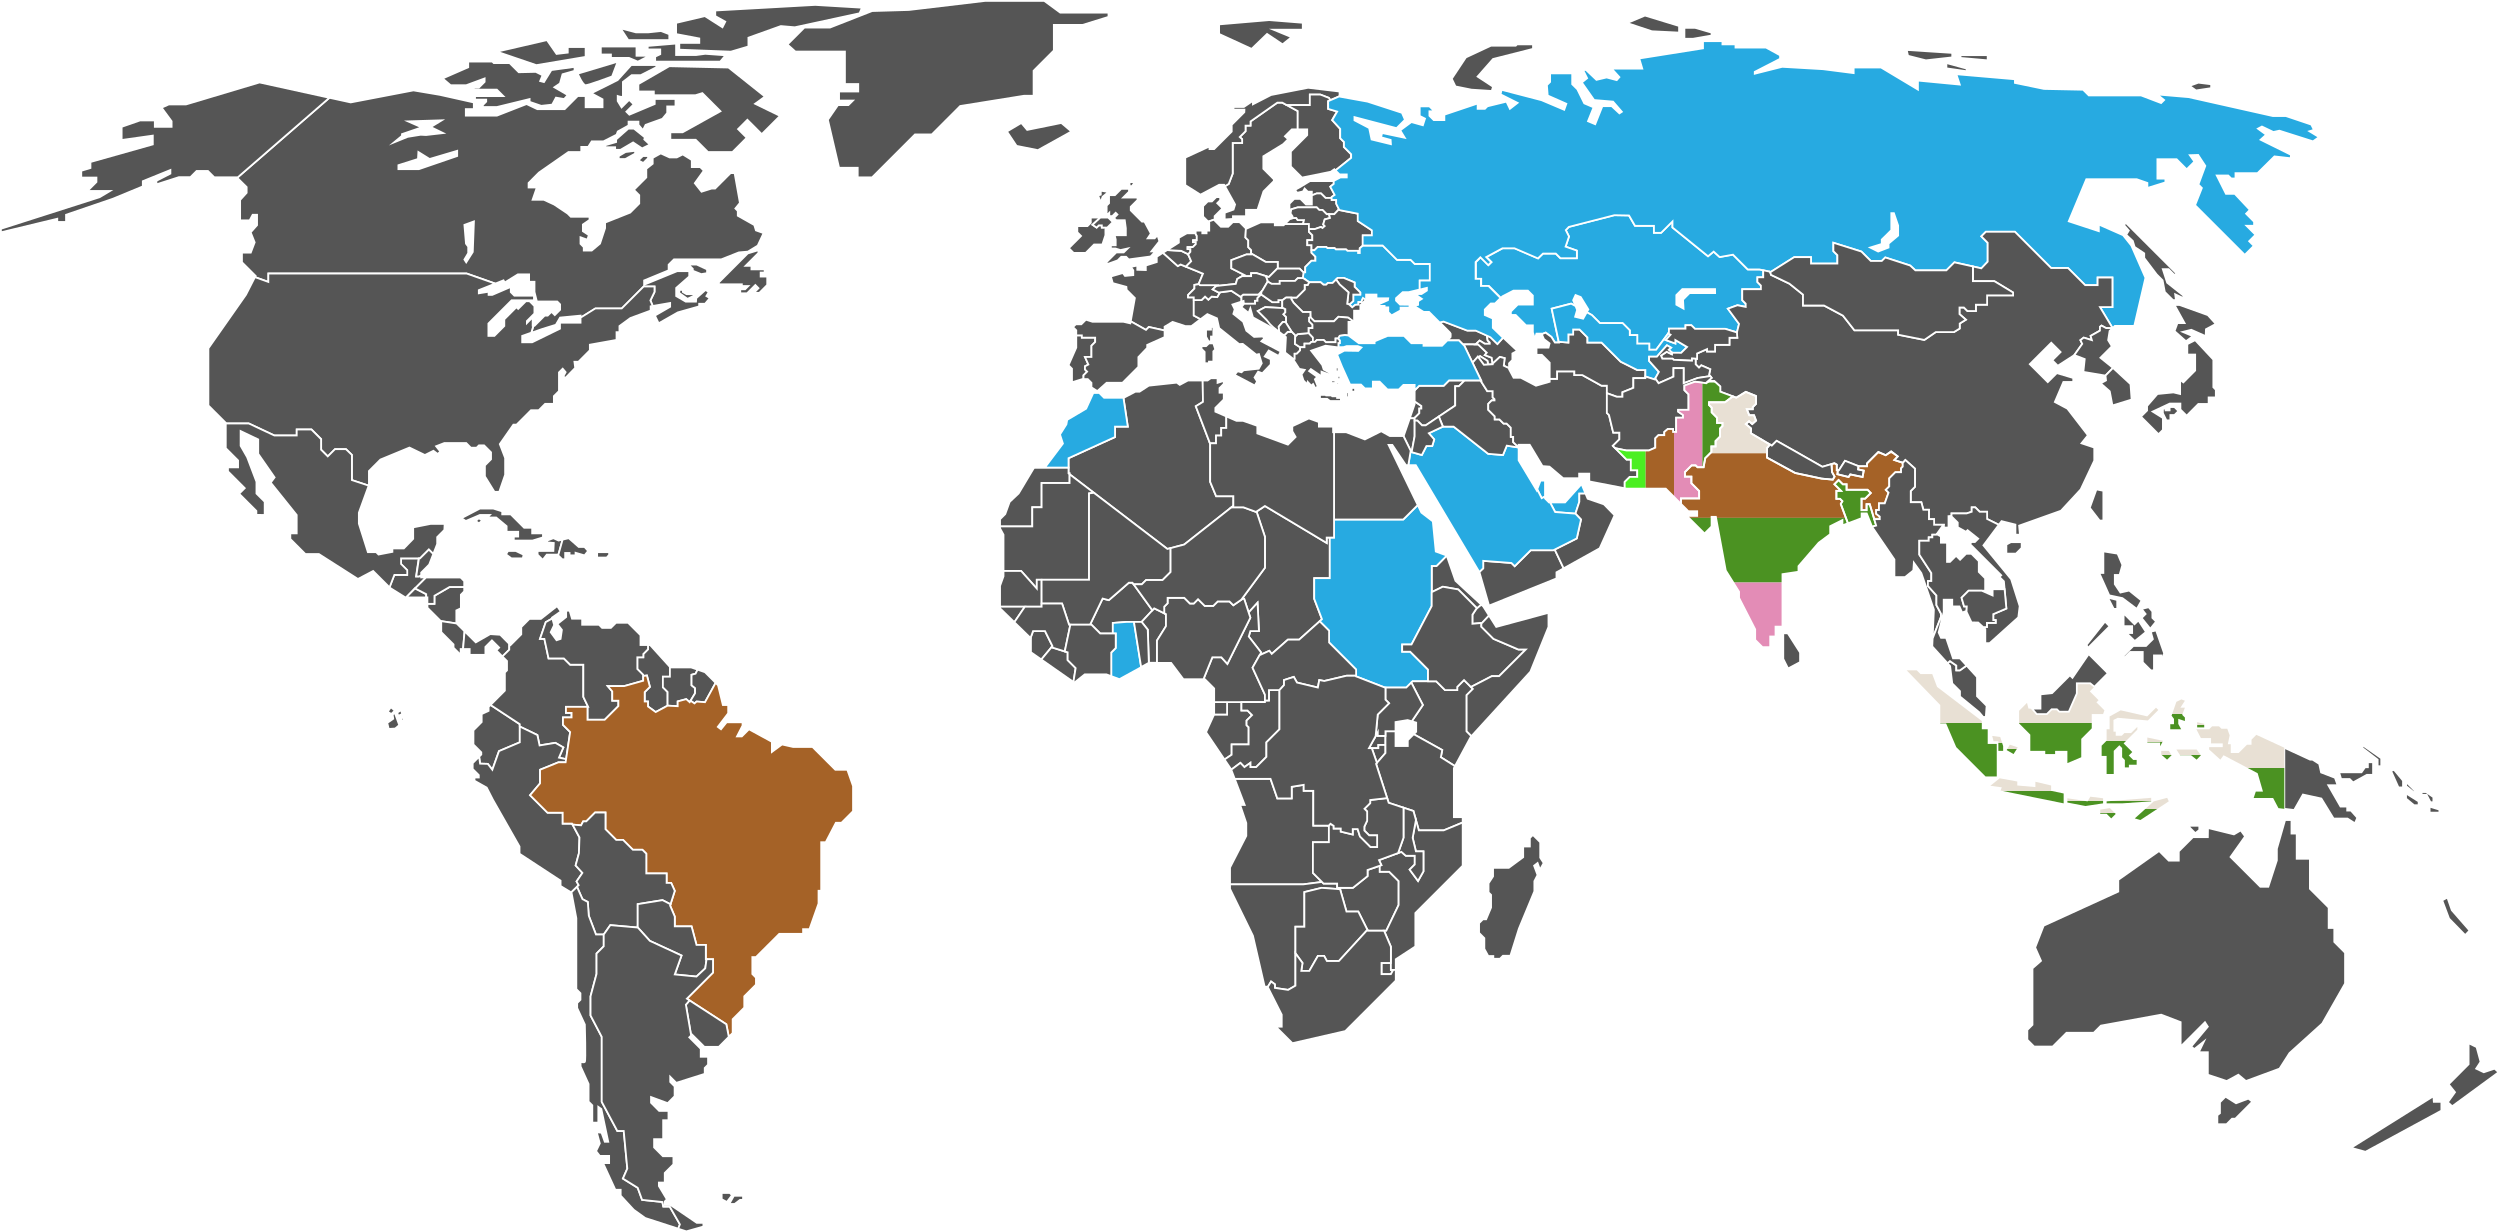 <svg xmlns="http://www.w3.org/2000/svg" xmlns:xlink="http://www.w3.org/1999/xlink" viewBox="0 0 831.17 409.7"><defs><style>.\32 8b7f3a1-ef1b-489c-b0ab-c0cbd749d4fa,.\32 c18b490-4ade-4b8d-b4c7-4c1f678c86b0{fill:none;}.c19e142c-16b6-4349-9882-04378f24d97c{clip-path:url(#ad70156a-17fc-41d0-b4d7-6db469c43437);}.\37 8975b6e-b3c0-4c7f-a1a9-60b1e9568dae,.e937f966-89f5-44f3-866c-7f8b7f99416e{fill:#a56227;}.\34 26d4c5d-1eba-465c-a059-692fd8cb92b1,.f16ccee5-0c76-4996-8131-4cee13dd5dad{fill:#4b9222;}.\30 86c10e8-ae2a-41ff-a861-72f134f3f8d7{fill:#e38cb6;}.\38 625fdac-94ef-404c-b913-6e18868c8a3e{fill:#e8e0d4;}.\37 f713b71-3eaf-4dec-ab2b-0d78ca45480a{fill:#555;}.\32 8b7f3a1-ef1b-489c-b0ab-c0cbd749d4fa,.\37 8975b6e-b3c0-4c7f-a1a9-60b1e9568dae,.\37 f713b71-3eaf-4dec-ab2b-0d78ca45480a,.\38 b1a6342-d219-4f21-9f8b-e56d140500b4,.f16ccee5-0c76-4996-8131-4cee13dd5dad{stroke:#fff;stroke-miterlimit:10;stroke-width:0.6px;}.\38 b1a6342-d219-4f21-9f8b-e56d140500b4{fill:#27aae1;}.\33 1dd29e2-f445-478f-8b6e-fa423765cb50{fill:url(#a2492db1-baf0-4642-b0b2-5c212d8e991b);}.\38 62f8cb0-38ab-4c4d-9a74-c176251eea8a{fill:url(#88cebee9-9810-416e-883a-d50d40bae0c0);}.f2ed158a-a4d5-47b1-90ce-95993df055f3{fill:url(#e30a370f-a553-46d9-a64d-903a4cad213f);}.af3c6eca-4aa5-49ea-b8bd-9b7bd644c858{fill:url(#bae59b49-4758-4b6c-b16f-bba7233e6cb1);}.b07ca176-a231-46b9-ac35-f1ab86952250{fill:url(#291f35ab-ed63-40cb-9a61-4fba185f08c0);}.\34 863edc5-f5f1-4149-a05a-38b354c6f741{fill:url(#8ca04d22-44f2-4704-ac9c-a2927685676e);}.cbc95562-4f22-4781-ab2c-722f84f6192a{fill:url(#5ffd0945-2d76-4de4-ad01-2f00ce186de0);}.bd9820a7-d95b-4e58-90e9-8e40328cd097{fill:url(#ded9e296-6270-4e42-9756-a7cd1bfc48b5);}.ccfc7bdf-ca19-4f47-bb49-5e38054754f6{fill:url(#80faded4-3391-482a-9c7f-a881eb1c5ad5);}.\31 9529d7f-0c99-491d-8ec4-05af7c509902{fill:url(#67fbc08e-b8d0-40d0-9583-8b862ed4a5d8);}.\35 60a53a8-2de4-44ff-9aa3-fd730d5442fa{fill:url(#a54489a7-0f18-4d62-b5e5-60b41c2048fa);}.\30 ab66ca5-d992-41c2-b1a1-82998e212393{fill:url(#876040df-ab06-46b5-be38-b352d3c4b779);}.f014f83f-c1a7-4b44-8490-e6ac657e4d5a{fill:url(#a6abaca9-87b0-4c4a-a175-5d00dd3a3307);}.d62e86a9-d85e-4753-aa2d-76be7cc9dcfe{fill:url(#c1744eba-9900-472e-a07e-07b12e0ab2a4);}.\35 faab2d0-696c-414a-b9a6-487d0bb164cf{fill:url(#767c13a4-ae55-4d1e-a39e-ccd59ce1f335);}.\38 834ef19-d36d-4bbd-a11c-a2499739d23a{fill:url(#b0a34056-f991-42e0-b425-83bbf41d268d);}.e08eaf89-a5d3-4119-b2e8-e4d57dc71d1c{clip-path:url(#bd27d670-22f8-4c88-a56c-f515b1eab23a);}.\35 f2cf75c-48cd-470c-84c1-0bd2c973b089{fill:#4bef22;}</style><clipPath id="ad70156a-17fc-41d0-b4d7-6db469c43437"><polygon class="2c18b490-4ade-4b8d-b4c7-4c1f678c86b0" points="624.96 171.75 623.76 170.82 623.76 169.56 624.7 169.56 624.7 167.36 626.62 167.36 627.88 163.78 626.97 162.86 628.12 161.71 628.12 159.02 630.14 157 632.04 157 632.04 155.7 632.6 155.14 632.6 153.85 629.81 152.94 630.94 151.75 628.75 150.09 626.95 151.35 624.49 150.28 620.71 154.07 620.71 155 617.91 155 617.87 154.98 617.78 156.06 619.64 156.47 619.24 158.59 615.17 157.73 614.59 158.59 610.87 157.66 611.04 156.33 610.67 156.33 610.67 154.47 609.88 154.01 608.93 154.29 609.08 156.93 609.94 158.46 609.34 159.46 605.62 159.12 596.85 157.26 587.48 152.15 587.48 148.96 588.45 147.79 582.1 144.04 582.16 142.44 580.43 140.98 581.5 140.05 582.56 140.98 583.83 139.85 583.16 138.06 581.57 138.06 580.77 136.06 582.73 136.06 582.73 135.37 583.83 134.27 583.83 131.68 580.43 130.28 577.25 132.21 576.12 131.78 573.49 133.74 568.2 133.74 568.2 134.65 569.08 135.53 569.08 137.1 570.87 138.89 570.87 140.62 572.67 140.62 572.67 141.65 571.88 142.44 571.88 145.12 570.37 146.63 570.37 148.42 568.98 148.42 568.98 150.28 566.92 152.34 566.39 155.34 564.37 155.34 563.75 154.73 562.41 154.73 560.19 156.95 560.19 158.46 562.33 158.46 562.33 160.66 564.91 163.24 564.91 165.72 558.86 165.72 558.86 167.5 561.34 169.98 564.26 169.98 564.26 171.53 560.85 171.53 566.7 177.38 569.05 175.03 569.05 171.84 570.47 171.84 573.75 189.65 578.18 196.74 578.18 198.77 583.54 209.23 583.54 212.73 585.97 215.16 588.54 215.16 588.54 211.62 590.31 211.62 590.31 208.34 592.62 208.34 592.62 190.89 597.94 190.09 597.94 188.23 604.67 180.43 608.48 177.6 608.48 174.94 612.55 172.9 612.55 174.67 614.38 173.99 612 167.56 612.53 166.63 611.74 165.84 610.54 165.84 610.54 163.18 612.07 163.18 609.88 160.99 611.27 159.59 612.7 161.02 613.93 161.02 613.93 162.84 620.91 162.84 621.97 163.91 620.08 165.8 618.91 165.8 618.91 169.62 620.57 169.62 620.57 167.63 621.63 167.63 623.13 172.61 624.96 172.61 624.96 171.75"/></clipPath><linearGradient id="a2492db1-baf0-4642-b0b2-5c212d8e991b" x1="648.88" y1="258.14" x2="648.88" y2="222.87" gradientUnits="userSpaceOnUse"><stop offset="0.5" stop-color="#4b9222"/><stop offset="0.5" stop-color="#e8e0d4"/></linearGradient><linearGradient id="88cebee9-9810-416e-883a-d50d40bae0c0" x1="673.91" y1="267.09" x2="673.91" y2="258.76" xlink:href="#a2492db1-baf0-4642-b0b2-5c212d8e991b"/><linearGradient id="e30a370f-a553-46d9-a64d-903a4cad213f" x1="693.27" y1="267.97" x2="693.27" y2="264.87" xlink:href="#a2492db1-baf0-4642-b0b2-5c212d8e991b"/><linearGradient id="bae59b49-4758-4b6c-b16f-bba7233e6cb1" x1="707.79" y1="267.09" x2="707.79" y2="265.25" xlink:href="#a2492db1-baf0-4642-b0b2-5c212d8e991b"/><linearGradient id="291f35ab-ed63-40cb-9a61-4fba185f08c0" x1="700.83" y1="272.09" x2="700.83" y2="268.67" xlink:href="#a2492db1-baf0-4642-b0b2-5c212d8e991b"/><linearGradient id="8ca04d22-44f2-4704-ac9c-a2927685676e" x1="715.4" y1="272.63" x2="715.4" y2="265.25" xlink:href="#a2492db1-baf0-4642-b0b2-5c212d8e991b"/><linearGradient id="5ffd0945-2d76-4de4-ad01-2f00ce186de0" x1="669" y1="250.7" x2="669" y2="247.6" xlink:href="#a2492db1-baf0-4642-b0b2-5c212d8e991b"/><linearGradient id="ded9e296-6270-4e42-9756-a7cd1bfc48b5" x1="664.17" y1="249.63" x2="664.17" y2="244.67" xlink:href="#a2492db1-baf0-4642-b0b2-5c212d8e991b"/><linearGradient id="80faded4-3391-482a-9c7f-a881eb1c5ad5" x1="716.53" y1="248.13" x2="716.53" y2="245.2" xlink:href="#a2492db1-baf0-4642-b0b2-5c212d8e991b"/><linearGradient id="67fbc08e-b8d0-40d0-9583-8b862ed4a5d8" x1="720.25" y1="252.56" x2="720.25" y2="249.63" xlink:href="#a2492db1-baf0-4642-b0b2-5c212d8e991b"/><linearGradient id="a54489a7-0f18-4d62-b5e5-60b41c2048fa" x1="727.65" y1="252.56" x2="727.65" y2="249.19" xlink:href="#a2492db1-baf0-4642-b0b2-5c212d8e991b"/><linearGradient id="876040df-ab06-46b5-be38-b352d3c4b779" x1="723.97" y1="242.46" x2="723.97" y2="232.53" xlink:href="#a2492db1-baf0-4642-b0b2-5c212d8e991b"/><linearGradient id="a6abaca9-87b0-4c4a-a175-5d00dd3a3307" x1="731.66" y1="241.84" x2="731.66" y2="240.11" xlink:href="#a2492db1-baf0-4642-b0b2-5c212d8e991b"/><linearGradient id="c1744eba-9900-472e-a07e-07b12e0ab2a4" x1="744.84" y1="268.91" x2="744.84" y2="241.48" xlink:href="#a2492db1-baf0-4642-b0b2-5c212d8e991b"/><linearGradient id="767c13a4-ae55-4d1e-a39e-ccd59ce1f335" x1="708.15" y1="257.34" x2="708.15" y2="235.28" xlink:href="#a2492db1-baf0-4642-b0b2-5c212d8e991b"/><linearGradient id="b0a34056-f991-42e0-b425-83bbf41d268d" x1="685.47" y1="253.71" x2="685.47" y2="227.17" xlink:href="#a2492db1-baf0-4642-b0b2-5c212d8e991b"/><clipPath id="bd27d670-22f8-4c88-a56c-f515b1eab23a"><polygon class="2c18b490-4ade-4b8d-b4c7-4c1f678c86b0" points="564.91 165.72 564.91 163.24 562.33 160.66 562.33 158.46 560.19 158.46 560.19 156.95 562.41 154.73 563.75 154.73 564.37 155.34 566.39 155.34 566.92 152.34 568.98 150.28 568.98 148.42 570.37 148.42 570.37 146.63 571.88 145.12 571.88 142.44 572.67 141.65 572.67 140.62 570.87 140.62 570.87 138.89 569.08 137.1 569.08 135.53 568.2 134.65 568.2 133.74 573.49 133.74 576.12 131.78 571.93 130.22 571.93 128.49 569.94 126.69 568.27 126.69 567.28 127.42 563.56 126.9 560.01 128.2 560.01 129.71 561.38 131.08 561.38 136.26 557.93 136.26 557.93 136.84 559.55 137.99 559.55 138.88 557.27 138.88 557.27 143.62 556.24 143.62 556.24 142.64 554.48 142.64 553.32 143.62 553.32 144.68 551.37 144.68 550.33 145.72 550.33 148.85 548.18 149.78 540.74 149.78 537.01 149.01 540.78 152.79 542.2 152.79 542.2 156.33 544.33 156.33 544.33 158.55 541.85 158.55 540.16 160.23 540.16 162.33 540.78 162.45 553.81 162.45 558.86 167.5 558.86 165.72 564.91 165.72"/></clipPath></defs><title>world map all-</title><g id="ee7c913b-b66a-4a77-b012-2b7f3f6d0382" data-name="Laag 2"><g id="a1ebc3b3-6933-4b9f-94f6-1fa8f7fdf149" data-name="america"><g class="c19e142c-16b6-4349-9882-04378f24d97c"><rect class="e937f966-89f5-44f3-866c-7f8b7f99416e" x="584.92" y="117.91" width="21.5" height="87" transform="translate(434.27 757.09) rotate(-90)"/><rect class="426d4c5d-1eba-465c-a059-692fd8cb92b1" x="584.92" y="139.41" width="21.5" height="87" transform="translate(412.76 778.59) rotate(-90)"/><rect class="086c10e8-ae2a-41ff-a861-72f134f3f8d7" x="584.92" y="160.92" width="21.5" height="87" transform="translate(391.26 800.09) rotate(-90)"/><rect class="8625fdac-94ef-404c-b913-6e18868c8a3e" x="584.92" y="96.41" width="21.5" height="87" transform="translate(455.77 735.58) rotate(-90)"/></g><polygon class="7f713b71-3eaf-4dec-ab2b-0d78ca45480a" points="722.96 110.08 726.76 113.45 729.07 111.76 725.7 110.35 728.54 109.64 733.32 111.76 733.41 109.46 736.69 107.69 734.03 104.76 724.64 101.4 722.96 101.4 726.3 107.42 723.93 107.42 722.96 110.08"/><polygon class="7f713b71-3eaf-4dec-ab2b-0d78ca45480a" points="735.87 119.56 729.82 113.09 727.21 114.42 727.21 117.88 729.82 117.88 729.82 123.19 725.89 127.13 724.81 126.3 724.81 130.99 722.6 130.46 717.28 130.99 713.83 134.98 713.83 136.49 711.79 138.52 717.64 144.37 719.1 142.91 719.1 138.97 715.69 136.84 721.36 134.18 724.91 134.18 724.91 136.13 726.99 138.21 730.88 134.31 734.3 134.31 734.3 132.14 736.69 132.14 736.69 129.57 735.87 128.75 735.87 119.56"/><polygon class="7f713b71-3eaf-4dec-ab2b-0d78ca45480a" points="719.99 135.76 719.99 136.43 721.32 136.43 721.32 135.33 722.95 135.33 724.27 136.66 722.95 137.99 721.58 137.99 721.58 139.75 720.25 139.75 719.09 137.36 719.09 135.93 719.99 135.76"/><polygon class="7f713b71-3eaf-4dec-ab2b-0d78ca45480a" points="592.88 210.56 592.88 219.06 594.48 222.25 598.47 220.13 598.47 216.94 594.39 210.56 592.88 210.56"/><polygon class="7f713b71-3eaf-4dec-ab2b-0d78ca45480a" points="705.65 198.86 710.42 202.45 712.01 199.66 707.89 196.34 704.97 197 703.11 194.21 703.11 191.15 704.7 191.15 705.63 187.83 704.04 184.07 699.3 183.31 699.3 190.49 697.92 190.49 701.25 197.93 705.65 198.86"/><polygon class="7f713b71-3eaf-4dec-ab2b-0d78ca45480a" points="702.75 202.45 703.91 202.45 703.91 199.48 700.8 198.69 702.75 202.45"/><polygon class="7f713b71-3eaf-4dec-ab2b-0d78ca45480a" points="707.01 210.47 709.75 213.13 713.47 210.12 710.95 206.26 709.66 207.54 706.03 203.91 706.03 208.17 708.87 208.17 708.87 210.47 707.01 210.47"/><polygon class="7f713b71-3eaf-4dec-ab2b-0d78ca45480a" points="713.34 204.13 712.01 205.46 714.89 209.05 716.84 206.66 715.6 205.42 715.6 203.29 714.36 201.88 712.01 202.45 713.34 204.13"/><polygon class="7f713b71-3eaf-4dec-ab2b-0d78ca45480a" points="719.5 217.2 716.84 209.58 715.07 210.03 715.76 212.49 713.47 214.77 709.26 214.77 705.59 218.44 706.56 218.44 708.25 216.76 712.39 216.76 712.39 220.19 715.07 222.87 716.13 222.87 716.13 217.91 718.62 217.91 718.62 220.57 719.5 217.2"/><polygon class="7f713b71-3eaf-4dec-ab2b-0d78ca45480a" points="694.16 215.43 701.38 208.21 699.83 206.66 693.72 214.37 694.16 215.43"/><polygon class="7f713b71-3eaf-4dec-ab2b-0d78ca45480a" points="781.65 381.61 786.44 382.94 811.69 369.25 811.69 366.32 809.17 366.32 809.03 364.46 781.65 381.61"/><polygon class="7f713b71-3eaf-4dec-ab2b-0d78ca45480a" points="813.82 366.46 815.28 367.79 830.7 356.49 829.37 355.29 825.78 356.49 823.25 355.29 824.72 353.03 823.39 348.12 820.73 346.83 820.73 353.83 814.09 360.48 816.21 363.13 813.82 366.46"/><polygon class="7f713b71-3eaf-4dec-ab2b-0d78ca45480a" points="729.87 277.01 731.2 275.95 731.2 274.53 727.65 274.53 728.14 275.28 729.87 277.01"/><polygon class="7f713b71-3eaf-4dec-ab2b-0d78ca45480a" points="776.08 313.16 776.08 308.51 774.21 308.51 774.21 301.73 767.97 295.49 767.97 285.52 763.58 285.52 763.58 277.14 761.85 277.14 761.85 272.63 759.72 272.63 756.98 282.19 756.98 286.05 754.14 294.82 751.49 294.82 741.58 284.92 746.43 278.08 744.97 276.08 742.71 277.41 734.08 275.28 734.03 278.34 729.07 278.34 724.37 283.04 724.37 286.14 721.05 286.14 717.84 282.93 704.26 292.52 704.26 296.42 679.45 307.76 676.62 315.02 678.57 319.45 675.73 321.94 675.73 340.72 674.02 342.42 674.02 345.68 676.29 347.95 682.46 347.95 687.05 343.36 696.11 343.36 698.48 340.99 718.53 337.35 724.99 339.83 724.99 347.95 726.11 346.84 733.08 339.86 734.03 341.34 728.49 347.95 729.55 348.78 732.74 346.25 731.02 349.84 734.03 349.84 734.03 357.31 740.32 359.41 744.18 357.31 746.7 359.41 757.87 355.29 761.19 350.11 772.09 340.27 779.66 326.98 779.66 316.75 776.08 313.16"/><polygon class="7f713b71-3eaf-4dec-ab2b-0d78ca45480a" points="743.42 366.8 739.92 364.6 738.06 366.46 738.06 370.11 737.2 370.77 737.2 373.77 740.26 373.77 742.08 371.94 743.18 371.94 748.84 366.27 747.5 365.26 743.42 366.8"/><polygon class="7f713b71-3eaf-4dec-ab2b-0d78ca45480a" points="787.24 255.08 786.31 255.08 785.11 256.77 777.67 256.77 778.33 259 781.19 259 782.32 260.13 786.9 257.61 788.97 257.61 788.97 253.42 787.24 253.42 787.24 255.08"/><polygon class="7f713b71-3eaf-4dec-ab2b-0d78ca45480a" points="785.44 248.7 790.49 252.56 790.49 254.75 791.69 254.75 791.69 252.09 785.44 247.71 785.44 248.7"/><polygon class="7f713b71-3eaf-4dec-ab2b-0d78ca45480a" points="794.94 256.28 797.4 261.79 798.93 261.79 798.93 259.53 795.94 255.94 794.94 256.28"/><polygon class="7f713b71-3eaf-4dec-ab2b-0d78ca45480a" points="800.03 260.03 799.93 261.33 802.39 263.32 804.12 263.32 804.12 262.72 802.72 262.72 800.03 260.03"/><polygon class="7f713b71-3eaf-4dec-ab2b-0d78ca45480a" points="809.03 266.71 809.03 265.02 806.57 263.32 805.11 263.32 805.11 264.25 806.77 264.25 808.04 266.71 809.03 266.71"/><polygon class="7f713b71-3eaf-4dec-ab2b-0d78ca45480a" points="799.93 265.51 802.59 267.71 804.12 267.71 804.12 266.44 799.93 263.79 799.93 265.51"/><polygon class="7f713b71-3eaf-4dec-ab2b-0d78ca45480a" points="807.77 270.17 811.03 270.17 811.03 269.17 807.77 268.17 807.77 270.17"/><polygon class="7f713b71-3eaf-4dec-ab2b-0d78ca45480a" points="780.37 269.48 780.37 268.15 778.15 268.15 774.08 261.06 777.18 261.06 776.3 258.58 771.69 256.81 771.07 253.97 768.85 252.56 768.06 252.56 759.46 248.6 759.46 268.91 762.74 269.3 765.66 264.16 771.78 265.49 775.85 272.14 780.46 272.14 782.94 273.73 783.74 271.87 781.61 269.48 780.37 269.48"/><path class="7f713b71-3eaf-4dec-ab2b-0d78ca45480a" d="M491.92,113.23l1.73,1.06h1.64v-.42l-.7-.7-.26-1.65-3.69-1.66h-2.8l-7.88-3-1.31.29c1.77,1.76,3.55,3.54,3.61,3.61a4.54,4.54,0,0,1,0,1.33l-1.06,1.06h3.85l1.33,1.33h4.21Z"/><polygon class="7f713b71-3eaf-4dec-ab2b-0d78ca45480a" points="491.64 118.99 492.09 118.42 494.51 119.95 494.77 121.2 496.26 121.11 495.95 118.94 493.65 118.06 494.31 117.26 491.43 114.51 490.59 114.51 486.38 114.51 486.87 115 489.57 120.6 491.35 118.59 491.64 118.99"/><polygon class="7f713b71-3eaf-4dec-ab2b-0d78ca45480a" points="492.09 118.42 491.64 118.99 493.34 121.29 494.77 121.2 494.51 119.95 492.09 118.42"/><polygon class="7f713b71-3eaf-4dec-ab2b-0d78ca45480a" points="499.73 112.23 497.86 114.33 495.55 112.08 494.33 111.52 494.59 113.17 495.29 113.87 495.29 114.29 493.65 114.29 491.92 113.23 490.59 114.51 491.43 114.51 494.31 117.26 493.65 118.06 495.95 118.94 496.24 120.92 498.65 118.67 500.25 119.07 499.96 121.58 501.71 122.42 501.71 120.8 502.82 119.69 502.82 117.52 504.43 116.64 499.73 112.23"/><polygon class="7f713b71-3eaf-4dec-ab2b-0d78ca45480a" points="516.42 182.94 508.91 182.94 503.59 188.25 502.51 187.17 493.12 186.46 493.12 188.94 491.82 190.18 491.88 190.27 495.06 201.34 517.48 192.31 517.48 190.27 519.86 188.95 516.89 182.7 516.42 182.94"/><polygon class="8b1a6342-d219-4f21-9f8b-e56d140500b4" points="525.08 164.11 527.13 164.11 525.81 160.94 520.32 167.05 515.34 167.05 517.04 170.24 523.77 170.77 523.78 170.78 525.08 166.83 525.08 164.11"/><polygon class="7f713b71-3eaf-4dec-ab2b-0d78ca45480a" points="536.8 171.31 533.25 167.67 527.85 165.81 527.13 164.11 525.08 164.11 525.08 166.83 523.78 170.78 525.63 172.72 524.22 179.01 516.89 182.7 519.86 188.95 531.84 182.29 536.8 171.31"/><polygon class="8b1a6342-d219-4f21-9f8b-e56d140500b4" points="513.67 165.09 513.67 159.79 512.17 159.79 511.07 162.68 512.56 165.64 513.67 165.09"/><polygon class="8b1a6342-d219-4f21-9f8b-e56d140500b4" points="499.69 151.28 494.77 150.88 483.28 141.84 479.69 141.84 475.04 144.04 476.83 146.1 476.17 148.29 474.24 148.29 472.71 151.28 468.96 150.2 468.22 154.65 470.7 154.65 491.82 190.18 493.12 188.94 493.12 186.46 502.51 187.17 503.59 188.25 508.91 182.94 516.42 182.94 524.22 179.01 525.63 172.72 523.77 170.77 517.04 170.24 515.34 167.05 515 167.05 513.67 165.72 513.67 165.09 512.56 165.64 511.07 162.68 510.93 163.07 504.9 153.05 504.9 148.78 500.96 148.16 499.69 151.28"/><polygon class="7f713b71-3eaf-4dec-ab2b-0d78ca45480a" points="471.88 137.39 471.88 135.83 472.55 135.83 472.55 134.97 470.32 133.44 470.32 134.4 468.71 139.07 470.21 139.07 471.88 137.39"/><polygon class="7f713b71-3eaf-4dec-ab2b-0d78ca45480a" points="470.32 138.96 470.21 139.07 468.71 139.07 466.67 144.97 466.6 144.97 469.01 149.86 468.96 150.2 469.33 150.31 470.32 145.07 470.32 138.96"/><polygon class="7f713b71-3eaf-4dec-ab2b-0d78ca45480a" points="472.8 141.43 473.98 141.43 483.81 134.84 483.81 130.68 483.81 129.77 483.81 128.42 485.01 128.42 486.96 126.47 486.21 126.47 481.77 126.47 480 128.25 471.85 128.25 470.32 129.77 470.32 133.44 472.55 134.97 472.55 135.83 471.88 135.83 471.88 137.39 470.32 138.96 470.32 139.85 471.23 139.85 472.8 141.43"/><polygon class="7f713b71-3eaf-4dec-ab2b-0d78ca45480a" points="503.08 145.26 502.29 145.26 502.29 142.2 500.91 140.83 499.89 140.83 498.52 139.45 496.95 139.45 496.95 138.41 494.8 136.26 494.8 134.27 495.95 133.12 496.88 133.12 496.88 132.72 496.26 132.1 496.26 130.06 494.49 130.06 492.2 126.47 490.99 126.47 490.1 126.47 486.96 126.47 485.01 128.42 483.81 128.42 483.81 129.77 483.81 130.68 483.81 134.84 478.36 138.49 479.76 141.84 483.28 141.84 494.77 150.88 499.69 151.28 500.96 148.16 504.9 148.78 504.9 148.73 503.08 146.99 503.08 145.26"/><polygon class="7f713b71-3eaf-4dec-ab2b-0d78ca45480a" points="541.85 158.55 544.33 158.55 544.33 156.33 542.2 156.33 542.2 152.79 540.78 152.79 536.22 148.22 538.39 146.06 538.39 143.84 536.35 143.84 534.94 137.99 534.23 137.28 534.23 128.24 532.46 128.24 526.08 124.7 523.42 124.7 523.42 123.46 517.66 123.46 517.66 125.94 515.22 125.94 515.22 126.92 510.66 128.24 505.61 125.59 503.22 125.59 501.71 122.75 501.71 122.58 501.71 122.42 499.96 121.58 500.25 119.07 498.65 118.67 496.24 120.92 496.26 121.11 494.77 121.2 493.34 121.29 491.64 118.99 491.35 118.59 489.57 120.6 492.41 126.47 492.2 126.47 494.49 130.06 496.26 130.06 496.26 132.1 496.88 132.72 496.88 133.12 495.95 133.12 494.8 134.27 494.8 136.26 496.95 138.41 496.95 139.45 498.52 139.45 499.89 140.83 500.91 140.83 502.29 142.2 502.29 145.26 503.08 145.26 503.08 146.99 504.9 148.73 504.9 147.87 508.58 147.87 512.83 154.96 515.15 155.14 519.7 158.99 525.01 158.99 525.01 157.48 528.38 157.48 528.38 160.05 540.16 162.33 540.16 160.23 541.85 158.55"/><path class="8b1a6342-d219-4f21-9f8b-e56d140500b4" d="M586.22,92.2V89.84L585,89.56h-3.94l-4.92-4.92-4.43.8-2-1.81-1.86,1.55-11.83-9.57v-2l-3.77,3.77h-2.39v-2.3h-6.29l-2-3.46-4.87-.09-15.15,3.9-1,1.06,1.07,2.13L520.5,82l3.72,1.33v2.52h-5.45l-1.55-1.55H513l-1.59,1.6-7.8-3.37h-4l-5.4,2.92,1.68,1.69-1,1-2.61-2.62-1.59,1.6v5.58h1.77v2.35h2.52l4,4,.53-.53,3.68-1.9h4.78l1.64,1.64v3h-5l-2.3,2.31v1.15h1.6l3.45,3.46h2.26v2.3l.67,2.21.53-1.77h1.77l.07.15,1.26-.5L515.8,112l1.15,1.87h1.33l-2.39-11.26,6.47-1.68,1.46.8-.8-1.91.8-1.73,1.72.67,2.53,4.12-.52.91,1.72,1,2.66,2.66h7.53l2.39,2.39v1.59h2.48v2.84h4v2h2.3l4.25-5.76v-1.24h5.5v-1.15h1.94l1.21,1.2h10.05l3.9,1.19.71-2.84-3.72-5.05,3.18-1.15,2.75.55V101l-1.15-1.15V96.16h6.2V94.92l-1.16-1.15V92.2Zm-16,5.25h-8.51l-2.16,2.17.17,3-2.39-1.33V98.11l2-2H570.2Z"/><polygon class="7f713b71-3eaf-4dec-ab2b-0d78ca45480a" points="539.41 131.92 539.41 130.41 543.04 128.95 543.04 125.72 547.03 125.72 547.03 123.02 544.33 123.02 538.82 120.25 532.46 113.89 527.78 113.89 527.78 112.19 525.15 109.55 523.02 109.55 523.02 111.19 521.43 111.19 521.43 113.89 518.23 113.63 518.28 113.89 516.95 113.89 515.8 112.03 513.85 110.61 512.59 111.11 513.32 112.74 515.18 114.16 514.82 115.58 510.84 115.58 510.84 117.97 512.61 117.97 515.22 120.58 515.22 125.94 517.66 125.94 517.66 123.46 523.42 123.46 523.42 124.7 526.08 124.7 532.46 128.24 534.23 128.24 534.23 130.72 537.55 131.92 539.41 131.92"/><polygon class="8b1a6342-d219-4f21-9f8b-e56d140500b4" points="551.53 123.64 548.27 119.98 548.27 118.59 550.86 118.59 554.19 114.8 555.58 115.58 554.78 116.28 555.98 117.3 558.95 117.3 560.9 115.35 557 113.05 557 114.2 553.81 113.05 555.41 111.28 554.64 110.84 550.62 116.28 548.32 116.28 548.32 114.25 544.33 114.25 544.33 111.41 541.85 111.41 541.85 109.81 539.46 107.42 531.92 107.42 529.26 104.76 527.55 103.82 526.34 105.96 523.68 105.32 524.35 103.04 523.82 101.76 522.36 100.96 515.89 102.64 518.23 113.63 521.43 113.89 521.43 111.19 523.02 111.19 523.02 109.55 525.15 109.55 527.78 112.19 527.78 113.89 532.46 113.89 538.82 120.25 544.33 123.02 547.03 123.02 547.03 125.18 550.13 126.16 551.53 123.64"/><polygon class="7f713b71-3eaf-4dec-ab2b-0d78ca45480a" points="366.32 74.93 365.33 74.93 364.6 75.66 363.22 74.73 365.82 72.34 362.65 72.34 362.65 74.06 361.54 75.17 358.17 75.17 358.17 77.21 359.41 78.45 355.36 82.5 356.93 84.08 360.96 84.08 363.75 81.28 366.5 81.28 367.52 78.2 367.52 76.28 368.14 75.66 366.32 75.66 366.32 74.93"/><polygon class="7f713b71-3eaf-4dec-ab2b-0d78ca45480a" points="368.14 75.66 369.96 73.84 368.45 72.34 365.82 72.34 363.22 74.73 364.6 75.66 365.33 74.93 366.32 74.93 366.32 75.66 368.14 75.66"/><polygon class="7f713b71-3eaf-4dec-ab2b-0d78ca45480a" points="385.46 80.22 384.84 78.2 383.87 79.25 381.56 79.25 382.63 77.65 380.5 73.69 379.68 73.69 377.91 71.92 375.94 69.94 375.94 68.75 378.2 66.49 378.2 65.69 373.41 65.69 375.36 63.74 375.36 62.77 372.79 62.77 370.67 64.89 368.72 64.89 368.72 67.55 367.92 68.35 367.92 70.39 367.39 70.39 368.27 71.27 368.8 70.74 368.8 71.85 369.82 71.85 370.93 70.74 371.51 71.32 370.36 72.47 371.11 73.22 373.94 73.22 374.3 75.88 374.3 78.2 370.58 78.2 370.93 79.6 370.93 81.55 369.33 81.55 369.33 82.61 370.84 82.61 372.52 83.14 374.92 82.61 373.59 83.92 371.13 83.92 367.39 87.66 368.54 87.66 371.6 86.56 372.79 85.36 374.39 85.36 375.27 86.25 382.54 85.27 384.13 83.59 382.8 83.59 385.46 80.22"/><polygon class="7f713b71-3eaf-4dec-ab2b-0d78ca45480a" points="366.59 65.42 368.54 63.83 365.97 63.39 365.97 64.72 365.08 64.98 365.97 67.28 366.59 65.42"/><polygon class="7f713b71-3eaf-4dec-ab2b-0d78ca45480a" points="377.22 60.55 375.54 60.55 375.54 61.88 376.38 61.88 377.22 60.55"/><polygon class="7f713b71-3eaf-4dec-ab2b-0d78ca45480a" points="405.31 11.29 416.12 16.25 421.26 11.29 426.4 14.74 429.41 12.35 423.38 9.87 433.13 9.87 433.13 7.57 421.97 6.68 405.31 8.1 405.31 11.29"/><polygon class="7f713b71-3eaf-4dec-ab2b-0d78ca45480a" points="426.33 34.13 424.67 34.13 415.76 40.37 415.76 41.77 414.1 41.77 414.1 43.63 412.18 45.55 412.97 46.28 412.97 47.53 409.83 47.53 409.83 57.72 408.5 61.17 407.25 61.9 410.63 67.99 410.1 69.68 407.17 70.74 407.17 72.96 409.92 72.78 409.92 71.89 410.8 71.89 414.26 71.89 414.26 69.77 418.07 69.77 420.08 63.63 423.52 60.2 423.52 59.62 420.02 56.12 420.02 51.96 426.62 47.92 428.26 46.28 427.19 45.31 429.5 43.01 431.45 43.01 431.45 36.92 426.33 34.13"/><polygon class="7f713b71-3eaf-4dec-ab2b-0d78ca45480a" points="397.11 95.95 397.11 94.71 398.49 94.49 399.95 90.99 392.51 87.93 391.58 88.46 386.64 84.04 384.58 85.36 384.58 87.13 380.94 88.28 380.94 89.79 378.11 89.7 378.11 88.28 375.98 88.73 376.78 89.88 376.78 91.47 374.03 91.74 373.32 90.77 369.33 91.92 369.96 94.13 374.48 95.37 374.56 96.35 377.31 99.09 375.93 106.83 381.01 109.68 381.94 108.71 387.19 109.87 387.19 108.62 389.85 107.02 394.1 108.42 396.1 108.42 399.15 106.12 396.89 104.9 396.89 98.87 395.01 98.87 395.01 98.05 397.11 95.95"/><polygon class="7f713b71-3eaf-4dec-ab2b-0d78ca45480a" points="402.61 108.71 402.61 109.59 400.97 109.59 400.97 111.94 401.79 113.49 402.61 113.49 402.61 111.9 403.4 111.9 403.4 108.71 402.61 108.71"/><polygon class="7f713b71-3eaf-4dec-ab2b-0d78ca45480a" points="361.44 123.56 360.72 122.84 360.72 121.78 361.85 121.2 360.72 118.67 362.87 118.67 362.87 114.95 364.11 113.71 364.11 112.25 359.68 112.25 359.68 111.5 357.82 111.5 357.82 115.58 355.25 121.42 356.4 122.58 356.4 127.09 359.86 126.03 360.23 126.03 360.23 124.77 361.44 123.56"/><polygon class="7f713b71-3eaf-4dec-ab2b-0d78ca45480a" points="381.94 108.71 381.01 109.68 375.93 106.83 375.8 107.51 373.5 106.98 363.22 106.98 361.03 106.29 359.5 107.82 357.68 107.82 356.75 108.75 357.82 109.81 357.82 111.5 359.68 111.5 359.68 112.25 364.11 112.25 364.11 113.71 362.87 114.95 362.87 118.67 360.72 118.67 361.85 121.2 360.72 121.78 360.72 122.84 361.44 123.56 360.23 124.77 360.23 126.03 361.63 126.03 362.87 127.27 362.87 128.78 364.82 130.02 367.92 127.26 373.2 127.26 378.48 121.97 378.48 118.72 381.41 115.66 381.41 114.67 387.19 112.08 387.19 109.87 381.94 108.71"/><polygon class="7f713b71-3eaf-4dec-ab2b-0d78ca45480a" points="435.48 31.45 438.98 31.45 441.81 32.55 442.29 33.29 445.36 31.97 445.36 30.43 434.9 29.18 422.59 31.58 416.56 34.68 416.56 33.53 413.55 35.56 410.1 35.56 410.1 36.45 413.73 36.45 413.69 37.3 409.5 41.5 409.5 43.74 403.67 49.56 402.12 49.56 402.12 48.68 394.06 52.4 394.06 61.53 399.11 64.72 405.31 61.44 406.99 61.44 407.25 61.9 408.5 61.17 409.83 57.72 409.83 47.53 412.97 47.53 412.97 46.28 412.18 45.55 414.1 43.63 414.1 41.77 415.76 41.77 415.76 40.37 424.67 34.13 426.33 34.13 427.83 34.95 435.48 34.95 435.48 31.45"/><polygon class="7f713b71-3eaf-4dec-ab2b-0d78ca45480a" points="446.78 48.85 446.78 47.17 445.54 45.93 445.54 42.83 442.88 39.91 444.52 37.07 441.55 36.18 441.55 33.62 442.29 33.29 441.81 32.55 438.98 31.45 435.48 31.45 435.48 34.95 427.83 34.95 431.45 36.92 431.45 43.01 434.6 43.01 434.6 44.92 429.17 50.36 429.17 55.35 432.87 59.04 442.44 57.1 443.63 56.25 444.03 56.65 449.17 52.47 449.17 51.25 446.78 48.85"/><polygon class="7f713b71-3eaf-4dec-ab2b-0d78ca45480a" points="401.94 114.16 400.97 115.09 399.46 115.09 399.46 115.97 400.5 117.01 400.5 120.76 401.94 120.76 401.94 120.23 403.4 120.23 403.4 116.81 404.05 116.17 403.4 114.16 401.94 114.16"/><polygon class="7f713b71-3eaf-4dec-ab2b-0d78ca45480a" points="425.07 118.32 425.8 116.86 419.35 113.47 420.35 112.47 419.82 111.88 416.96 112.01 414.37 109.95 413.31 106.96 410.05 104.36 410.51 102.84 409.72 101.24 412.75 100.27 412.75 98.87 409.43 96.7 405.58 97.19 404.69 98.78 402.83 98.61 401.75 99.63 400.64 98.61 399.46 99.78 396.89 99.78 396.89 104.9 399.15 106.12 401.41 104.43 404.6 105.83 405.33 109.08 411.98 114.4 413.17 114.33 417.69 117.92 418.56 117.72 419.49 120.78 418.49 122.58 413.44 123.11 412.77 123.77 411.45 123.44 410.45 124.63 417.16 128.16 417.96 126.83 417.09 125.5 418.29 123.57 419.69 124.1 422.48 121.18 422.48 119.45 420.48 118.52 421.81 116.53 425.07 118.32"/><polygon class="7f713b71-3eaf-4dec-ab2b-0d78ca45480a" points="404.69 94.8 399.02 94.8 398.53 94.39 398.49 94.49 397.11 94.71 397.11 95.95 395.01 98.05 395.01 98.87 396.89 98.87 396.89 99.78 399.46 99.78 400.64 98.61 401.75 99.63 402.83 98.61 404.69 98.78 405.45 97.41 403.18 96.21 404.69 94.8"/><polygon class="7f713b71-3eaf-4dec-ab2b-0d78ca45480a" points="395.01 84.5 392.74 83.4 388.05 83.14 386.64 84.04 391.58 88.46 392.51 87.93 394.26 88.65 396.03 86.86 395.01 84.5"/><polygon class="7f713b71-3eaf-4dec-ab2b-0d78ca45480a" points="395.76 82.8 394.83 82.8 394.83 82.15 396.57 82.15 397.56 81.17 397.56 80.51 396.66 80.51 396.66 79.88 397.89 79.88 397.89 78.42 397.4 77.56 394.59 77.56 391.93 79.07 391.93 80.66 388.05 83.14 392.74 83.4 395.01 84.5 395.04 84.58 395.76 83.73 395.76 82.8"/><polygon class="7f713b71-3eaf-4dec-ab2b-0d78ca45480a" points="403.83 71.87 406.42 69.28 405.8 68.66 404.69 67.55 405.67 66.58 405.67 65.53 404.36 65.53 402.92 66.97 401.54 66.97 399.99 68.53 399.99 71.98 401.69 73.68 403.83 72.97 403.83 71.87"/><polygon class="7f713b71-3eaf-4dec-ab2b-0d78ca45480a" points="415.01 82.19 415.01 79.91 414.06 78.96 414.22 75.96 412.13 73.87 409.86 73.87 408.32 75.4 405.92 75.4 404.77 74.26 403.83 73.31 403.83 72.97 401.69 73.68 402.03 74.02 402.03 76.68 401.14 76.68 401.14 77.56 399.73 77.56 399.73 76.68 397.51 76.68 397.51 77.56 397.4 77.56 397.89 78.42 397.89 79.88 396.66 79.88 396.66 80.51 397.56 80.51 397.56 81.17 396.57 82.15 394.83 82.15 394.83 82.8 395.76 82.8 395.76 83.73 395.04 84.58 396.03 86.86 394.26 88.65 399.95 90.99 398.53 94.39 399.02 94.8 402.79 94.8 404.69 94.8 404.38 95.09 410.85 94.39 411.35 92.74 413.7 91.41 409.38 89.22 409.38 86.49 414.44 84.58 415.96 84.58 415.96 83.14 415.01 82.19"/><polygon class="7f713b71-3eaf-4dec-ab2b-0d78ca45480a" points="424.8 87.09 424.8 89.15 424.64 89.31 432.08 89.31 433.31 90.54 433.94 90.54 433.94 88.78 436.03 86.69 437.33 86.69 437.33 85.33 436.03 84.03 436.03 81.5 434.64 81.5 434.64 79.84 436.3 79.84 436.3 78.18 435.17 77.05 435.17 74.46 433.22 74.46 427.19 74.46 426.75 74.91 423.83 74.91 423.83 73.93 419.13 73.93 414.33 76.07 414.22 75.96 414.06 78.96 415.01 79.91 415.01 82.19 415.96 83.14 415.96 84.28 420.81 87.09 424.8 87.09"/><polygon class="7f713b71-3eaf-4dec-ab2b-0d78ca45480a" points="439.2 64.32 440.71 65.82 442.79 65.82 442.79 65.47 443.76 64.8 442.3 62.06 443.45 61.13 443.42 60.1 443.23 60.2 435.52 60.2 432.33 62.15 430.56 63.12 431.27 64.1 433.22 63.65 433.75 62.68 434.81 63.74 436.14 63.74 436.14 64.97 437.74 64.32 439.2 64.32"/><polygon class="7f713b71-3eaf-4dec-ab2b-0d78ca45480a" points="415.96 90.81 417.76 90.81 420.9 91.81 420.9 91.81 420.9 91.81 421.85 92.11 424.64 89.31 424.59 89.31 424.64 89.31 424.8 89.15 424.8 87.09 420.81 87.09 415.96 84.28 415.96 84.58 414.44 84.58 409.38 86.49 409.38 89.22 413.7 91.41 413 91.81 415.96 91.81 415.96 90.81"/><polygon class="7f713b71-3eaf-4dec-ab2b-0d78ca45480a" points="433.53 73.18 431.45 73.18 430.96 72.47 430.07 72.47 428.9 72.75 427.19 74.46 433.22 74.46 433.53 73.18"/><polygon class="7f713b71-3eaf-4dec-ab2b-0d78ca45480a" points="417.27 100.02 418.07 100.02 418.07 99.09 419.29 97.88 419.43 96.87 418.36 97.94 413.33 97.94 412.44 98.67 412.75 98.87 412.75 100.27 413.44 100.05 413.56 101 417.27 101 417.27 100.02"/><polygon class="7f713b71-3eaf-4dec-ab2b-0d78ca45480a" points="418.36 97.94 419.43 96.87 419.72 96.58 421.52 93.51 420.9 91.81 417.76 90.81 415.96 90.81 415.96 91.81 413 91.81 411.35 92.74 410.85 94.39 404.38 95.09 403.18 96.21 405.45 97.41 405.58 97.19 409.43 96.7 412.44 98.67 413.33 97.94 418.36 97.94"/><polygon class="7f713b71-3eaf-4dec-ab2b-0d78ca45480a" points="418.19 103.42 420.64 102.11 426.31 102.42 426.31 99.78 425.02 99.78 425.02 100.47 423.03 100.47 419.29 97.88 418.07 99.09 418.07 100.02 417.27 100.02 417.27 101 413.56 101 413.57 101.04 412.71 102.11 415.1 104.03 415.7 102.5 416.56 105.5 425.3 110.34 421.08 106.32 418.19 103.42"/><polygon class="7f713b71-3eaf-4dec-ab2b-0d78ca45480a" points="431.45 68.95 437.76 68.95 438.62 69.81 439.69 69.81 441.08 71.21 441.85 71.21 443.61 71.21 445.2 69.53 444.3 67.73 444.3 66.49 442.79 66.49 442.79 65.82 440.71 65.82 439.2 64.32 437.74 64.32 436.14 64.97 436.14 67.99 434.2 67.99 432.33 66.12 430.31 66.12 428.7 67.73 428.7 70.39 429.06 70.93 429.32 69.58 431.45 68.95"/><polygon class="7f713b71-3eaf-4dec-ab2b-0d78ca45480a" points="439.16 75.46 439.69 75.81 440.42 75.16 439.92 74.63 440.42 72.96 442.18 72.47 441.85 71.21 441.08 71.21 439.69 69.81 438.62 69.81 437.76 68.95 431.45 68.95 429.32 69.58 429.06 70.93 429.12 71.03 429.72 71.94 428.9 72.75 430.07 72.47 430.96 72.47 431.45 73.18 433.53 73.18 433.22 74.46 435.17 74.46 435.17 76.16 437.16 76.16 439.16 75.46"/><polygon class="7f713b71-3eaf-4dec-ab2b-0d78ca45480a" points="438.09 82.11 440.95 82.11 441.31 82.48 443.7 82.48 444.14 82.92 447.51 82.92 447.99 83.4 451.52 83.4 451.52 84.13 452.08 84.13 452.08 82.54 453.13 81.64 453.11 81.64 453.11 78.27 456.17 78.27 456.17 76.59 451.47 73.49 451.47 71.05 445.36 69.86 445.2 69.53 443.61 71.21 441.85 71.21 442.18 72.47 440.42 72.96 439.92 74.63 440.42 75.16 439.69 75.81 439.16 75.46 437.16 76.16 435.17 76.16 435.17 77.05 436.3 78.18 436.3 79.84 434.64 79.84 434.64 81.5 436.03 81.5 436.03 83.19 437.01 83.19 438.09 82.11"/><polyline class="8b1a6342-d219-4f21-9f8b-e56d140500b4" points="454.09 99.67 454.18 99.58 454.18 97.94 455.86 97.94 457.63 97.94 457.63 99.18 461.53 99.18 461.44 99.8 458.56 101.09 458.56 101.71 460.33 101.71 460.33 102.19 461.55 102.19 461.55 103.77 462.64 104.85 465.65 103.21 465.65 102.28 468.62 102.28 468.62 101.31 465.49 101.28 464.14 99.94 464.14 99.14 466.36 97.14 468.31 97.14 472.03 96.25 472.03 93.29 475.4 93.29 475.4 87.77 470.38 87.77 469.01 86.4 464.52 86.4 459.76 81.64 453.13 81.64 452.08 82.54 452.08 84.13 451.52 84.13 451.52 83.4 447.99 83.4 447.51 82.92 444.14 82.92 443.7 82.48 441.31 82.48 440.95 82.11 438.09 82.11 437.01 83.19 436.03 83.19 436.03 84.03 437.33 85.33 437.33 86.69 436.03 86.69 433.94 88.78 433.94 90.54 433.38 90.54 433.14 92.41 435.3 93.83 439.06 93.83 440.02 94.66 440.88 94.66 441.47 94.08 443.04 94.08 444.74 92.39 446.73 92.39 450.37 93.91 450.37 95.37 452.25 97.25 452.25 97.94 449.92 97.94 449.92 100.07 448.61 101.27 449.57 102.17 450.6 101.35 451.65 101.29 451.65 100.44 452.58 100.44 453.15 99.06"/><polygon class="7f713b71-3eaf-4dec-ab2b-0d78ca45480a" points="448.33 97.19 447.89 101.01 448.65 101.23 449.92 100.07 449.92 97.94 452.25 97.94 452.25 97.25 450.37 95.37 450.37 93.91 446.73 92.39 444.74 92.39 444.2 92.93 445.4 94.6 448.33 97.19"/><polygon class="7f713b71-3eaf-4dec-ab2b-0d78ca45480a" points="425.47 94.36 425.47 93.4 430.55 93.4 431.46 92.49 433.27 92.49 433.14 92.41 433.38 90.54 433.31 90.54 432.08 89.31 424.64 89.31 421.85 92.11 420.9 91.81 421.52 93.51 421.47 93.61 422.74 94.36 425.47 94.36"/><polygon class="7f713b71-3eaf-4dec-ab2b-0d78ca45480a" points="433.76 94.74 433.76 96.27 431.09 98.93 429.32 98.93 429.32 99.43 430.06 100.66 433.14 103.75 435.66 103.75 435.66 105.38 435.66 105.46 437.03 106.83 443.49 106.83 445 105.32 448.22 105.6 450.15 107.02 450.19 107.02 450.19 103.3 452.27 103.3 452.27 101.49 454.09 99.67 453.15 99.06 452.58 100.44 451.65 100.44 451.65 101.29 450.6 101.35 449.57 102.17 448.61 101.27 448.65 101.23 447.89 101.01 448.33 97.19 445.4 94.6 444.2 92.93 443.04 94.08 441.47 94.08 440.88 94.66 440.02 94.66 439.06 93.83 435.3 93.83 435.25 93.8 434.77 94.74 433.76 94.74"/><polygon class="7f713b71-3eaf-4dec-ab2b-0d78ca45480a" points="429.32 98.93 431.09 98.93 433.76 96.27 433.76 94.74 434.77 94.74 435.25 93.8 433.27 92.49 431.46 92.49 430.55 93.4 425.47 93.4 425.47 94.36 422.74 94.36 421.47 93.61 419.72 96.58 419.43 96.87 419.29 97.88 423.03 100.47 425.02 100.47 425.02 99.78 426.31 99.78 426.31 99.85 427.58 98.93 429.32 98.93"/><polygon class="7f713b71-3eaf-4dec-ab2b-0d78ca45480a" points="426.46 107.06 427.58 107.06 427.58 105.36 426.71 104.49 427.33 103.87 427.33 102.77 426.31 102.25 426.31 102.42 420.64 102.11 418.19 103.42 421.08 106.32 422.23 107.76 422.88 108.39 423.34 108.82 425.3 110.34 425.13 108.62 426.46 107.06"/><polygon class="7f713b71-3eaf-4dec-ab2b-0d78ca45480a" points="430.65 111.46 429.52 110.33 428.11 110.33 427.13 111.31 426.55 111.31 427.53 112.08 427.26 117.19 429.72 119.12 429.83 119.3 430.43 119.3 430.43 117.61 431.13 117.61 432.24 116.5 432.24 115.46 430.52 114.33 430.65 111.46"/><polygon class="7f713b71-3eaf-4dec-ab2b-0d78ca45480a" points="435.04 110.67 435.04 110.75 431.42 111.08 430.84 111.65 430.65 111.46 430.52 114.33 432.24 115.46 432.24 115.44 433.71 115.44 433.71 114.24 435.43 114.24 435.99 113.68 436.5 113.68 436.5 112.21 435.04 110.67"/><polygon class="7f713b71-3eaf-4dec-ab2b-0d78ca45480a" points="447.13 111.41 448.33 111.54 448.33 107.02 450.15 107.02 448.22 105.6 445 105.32 443.49 106.83 437.03 106.83 435.66 105.46 435.66 105.38 435.21 105.6 435.21 106.86 436.3 107.95 436.3 109.05 435.04 109.05 435.04 110.67 436.5 112.21 436.5 113.68 437.17 113.68 437.83 113.03 440.06 113.03 440.82 113.78 444.03 113.78 444.03 112.55 444.82 112.55 444.91 112.64 445.42 111.65 447.13 111.41"/><polygon class="8b1a6342-d219-4f21-9f8b-e56d140500b4" points="480 128.25 481.77 126.47 486.21 126.47 490.1 126.47 490.99 126.47 492.41 126.47 486.87 115 485.05 113.18 481.2 113.18 479.43 114.95 473.27 114.95 473.27 114.11 469.24 114.11 466.8 111.68 461.31 111.68 457.01 113.49 457.01 114.11 451.78 114.11 448.33 111.54 448.33 111.54 447.13 111.41 445.42 111.65 444.91 112.64 445.42 113.16 445.42 114.05 444.98 114.05 444.98 115.45 446.73 115.4 447.73 115.06 451.38 115.06 452.64 115.53 451.58 116.66 446.93 116.59 444.54 117.86 446.2 121.97 448.86 127.86 452.48 127.86 453.78 129.15 456.43 129.15 456.43 126.89 458.69 126.89 461.28 129.49 465.07 129.49 466.6 127.96 470.32 127.96 470.32 129.77 471.85 128.25 480 128.25"/><polygon class="7f713b71-3eaf-4dec-ab2b-0d78ca45480a" points="437.96 125.3 435.24 123.37 435.83 122.71 439.36 125.1 439.36 123.57 442.28 124.63 442.28 124.04 440.08 122.84 439.62 121.38 435.9 116.59 440.68 114.93 444.67 115.46 444.98 115.45 444.98 114.05 445.42 114.05 445.42 113.16 444.82 112.55 444.03 112.55 444.03 113.78 440.82 113.78 440.06 113.03 437.83 113.03 437.17 113.68 435.99 113.68 435.43 114.24 433.71 114.24 433.71 115.44 432.24 115.44 432.24 116.5 431.13 117.61 430.43 117.61 430.43 119.3 429.83 119.3 431.98 122.64 433.77 122.97 432.71 124.5 433.37 126.5 434.64 127.82 434.77 126.96 435.96 128.22 436.56 127.69 437.36 129.22 438.09 128.42 437.16 126.1 437.96 125.3"/><polygon class="7f713b71-3eaf-4dec-ab2b-0d78ca45480a" points="444.54 131.75 442.92 131.75 442.65 131.47 440.88 131.47 440.69 131.28 438.85 131.3 438.85 132.61 441.24 132.61 442.21 133.34 445.8 133.34 445.8 132.32 444.54 132.32 444.54 131.75"/><rect class="7f713b71-3eaf-4dec-ab2b-0d78ca45480a" x="442.55" y="126.52" width="1.42" height="0.82"/><rect class="7f713b71-3eaf-4dec-ab2b-0d78ca45480a" x="440.68" y="127.74" width="0.73" height="0.47"/><rect class="7f713b71-3eaf-4dec-ab2b-0d78ca45480a" x="447.66" y="130.39" width="0.78" height="1.68"/><rect class="7f713b71-3eaf-4dec-ab2b-0d78ca45480a" x="444.72" y="124.97" width="0.86" height="1.08"/><rect class="7f713b71-3eaf-4dec-ab2b-0d78ca45480a" x="444.14" y="122.13" width="0.84" height="1.37"/><rect class="7f713b71-3eaf-4dec-ab2b-0d78ca45480a" x="444.41" y="127.2" width="0.74" height="0.77"/><rect class="7f713b71-3eaf-4dec-ab2b-0d78ca45480a" x="449.37" y="128.98" width="1.15" height="1.24"/><polygon class="7f713b71-3eaf-4dec-ab2b-0d78ca45480a" points="435.21 106.86 435.21 105.6 435.66 105.38 435.66 103.75 433.14 103.75 430.06 100.66 429.32 99.43 429.32 98.93 427.58 98.93 426.31 99.85 426.31 102.25 427.33 102.77 427.33 103.87 426.71 104.49 427.58 105.36 427.58 107.06 427.38 107.06 429.45 110.33 429.52 110.33 430.84 111.65 431.42 111.08 435.04 110.75 435.04 109.05 436.3 109.05 436.3 107.95 435.21 106.86"/><polygon class="7f713b71-3eaf-4dec-ab2b-0d78ca45480a" points="426.46 107.06 425.13 108.62 425.3 110.34 426.55 111.31 427.13 111.31 428.11 110.33 429.45 110.33 427.38 107.06 426.46 107.06"/><polygon class="7f713b71-3eaf-4dec-ab2b-0d78ca45480a" points="482.66 26.17 483.9 28.74 489.21 29.81 495.95 30.25 496.39 28.83 491.25 25.46 496.39 19.62 509.68 16.25 509.68 14.74 504.37 14.74 503.93 15.19 495.69 15.19 487.36 19.08 482.66 26.17"/><polygon class="7f713b71-3eaf-4dec-ab2b-0d78ca45480a" points="540.96 7.66 549.2 10.4 558.24 10.84 558.24 8.63 546.9 5.17 540.96 7.66"/><polygon class="7f713b71-3eaf-4dec-ab2b-0d78ca45480a" points="560.01 9.25 560.01 12.88 562.94 12.88 569.05 11.82 569.05 10.84 563.56 9.25 560.01 9.25"/><polygon class="7f713b71-3eaf-4dec-ab2b-0d78ca45480a" points="633.91 16.6 634.35 18.55 640.29 20.06 649.06 19.08 649.06 17.58 633.91 16.6"/><polygon class="7f713b71-3eaf-4dec-ab2b-0d78ca45480a" points="651.81 18.33 651.81 19.26 660.84 20.06 660.84 18.33 651.81 18.33"/><polygon class="7f713b71-3eaf-4dec-ab2b-0d78ca45480a" points="647.11 20.95 647.11 22.72 653.85 23.69 653.85 22.8 647.11 20.95"/><polygon class="7f713b71-3eaf-4dec-ab2b-0d78ca45480a" points="727.96 28.54 730.09 30.07 735.14 29.31 735.14 28.01 730.88 27.48 727.96 28.54"/><polygon class="7f713b71-3eaf-4dec-ab2b-0d78ca45480a" points="706.89 74.2 723.68 90.98 722.91 91.41 720.98 89.48 719.06 89.48 720.52 94 726.3 98.58 725.5 98.92 723.18 97.85 723.44 99.78 722.45 99.78 719.72 97.06 718.99 93.2 717.03 91.24 712.88 85.76 712.88 84.23 709.69 82.1 709.09 80.11 706.89 78.05 707.76 76.66 706.03 74.66 706.89 74.2"/><path class="8b1a6342-d219-4f21-9f8b-e56d140500b4" d="M755.83,43.89l2-.44L769,47l2-1.41-3.19-1.95,1.5-.45-.88-1.77L760,38.58h-4.34l-28-6.29L717.2,31.4l2.3,1.86-1,1-6.65-2.53H694.47l-1.91-1.9-13-.27-9.66-2V26.35l-19.49-1.68,1.15,3.45-13.91-1.33v3L625.4,22.45h-9.12v1.86L606.09,23l-13.56-.79-9.13,2.3v-.62l8.42-4.34V18.38l-4.69-2.57H577V14.74h-4.34V13.68h-6.47v2.39L545,19.44,546,22.81H535.82l2.57,2.83-.88,1-3.37-.89-3.37.8-3.45-3.28h-1L527.67,26l-1.77,1.42L530,33.26l6.29.53,2.92,3.37-.8.53-2.57-2.39h-3.1l-2.39,6-2.39-1,1.86-4.61-3.1-1.33-2.31-4.69L522.71,28V24.4h-7.35v2.84l-1.07,1.06.27,3.46,6.2,2.74-.71,2-7.53-3.19-13.29-3.46-.35,1.51,5.66,2.84L502,36.18l-1.15-2.39-6.34,1.55-.84.84h-2.4V34.41l-11.07,3.72v1.8h-3.52l-1.44-1.44V37h1.64l-1.64-1.64H472v3.19l1.77.88-.71,2.22-3.81-1.07-3.72,2.75,1.51,2.48-7.53-1.59-.36,1.42,3.19.88.09,1.42L456,46.37l-.8-3.81L450.32,40V38.93l14,3.68,2.79-2.79-1-2.31-11.43-3.72-9.3-1.68V32l-3.81,1.65v2.56l3,.89-1.64,2.84,2.65,2.92v3.1l1.25,1.24v1.69l2.39,2.39v1.22L444,56.65,445.36,58h2.39v1h-2.13l-2.2,1.14,0,1-1.16.93,1.46,2.74-1,.67v1h1.51v1.24l1.06,2.12,6.11,1.2v2.44l4.7,3.1v1.68h-3.06v3.37h6.65l4.76,4.76H469l1.36,1.36h5v5.53H472v3l2.39-.57v.89l-1.77,1.15h-1.37v.62l1.46,1-1.24.79v1.2l-1.33.35,3.19,2h1.79l3.5,3.5,1.31-.29,7.88,3h2.8l4.91,2.22,2.31,2.25,1.87-2.1L496.31,109v-3.1l-2.66-1.16V102.9l2-2h1.41l1.82-1.82-4-4h-2.52V92.71h-1.77V87.13l1.59-1.59,2.61,2.61,1-1-1.68-1.68,5.4-2.92h4l7.8,3.36L513,84.3h4.26l1.55,1.55h5.45V83.32L520.5,82l1.15-3.36-1.07-2.13,1-1.06,15.15-3.9,4.87.09,2,3.45h6.29v2.31h2.39l3.77-3.77v2l11.83,9.57,1.86-1.55,2,1.82,4.43-.8,4.92,4.92H585l3.72.84,7.8-4.92h5.58v2.13h8.77V84.83l-1.33-1.33V80.71l9.3,2.92L622,86.77h3.64l1.17-1.17,8.27,2.68,1.73,1.6h10.32l2.66-2.66,9,2L660.84,87V80.71l-2.12-2.13,1.52-1.53h9.64l12.06,12.06h5.62l5.7,5.7h4.13V92.27h4.92v9.84h-4.12l4.17,7,.75-.75h6.47l3.72-16-4.7-10.72-2.75-3.45-8.06-3.55v2.22l-10-3.28,5.85-14h16.74l3.55,1.24v1.68l6-1.86V59.4h-2.66V52.93h6.38L727,56.3l2.57-2.57-1.51-2.13,2.75-.09,2.39,3.64-2.3,6.2,1.15,1.15-2.26,5.72,16.53,16.52,3-3-1.55-1.55,2.12-2.13-3-3h2.52V73.71l-2.65-2.66L748,69.77l-5-5.32h-2.93L737,58.34h3.81l1,1h1.42V57.58h7.31L756.18,52l5.41.62.08-1.16-10.1-5,1.86-1.68-2.74-2,1.33-.71ZM631.07,78.32,627.88,81V82.3l-3.45,1.33-2.66-1.33,3.85-1.19V79.65L627,78.32l1.8-1.8V70.87h.86L631.07,75Z"/><polygon class="7f713b71-3eaf-4dec-ab2b-0d78ca45480a" points="334.78 43.72 337.97 48.5 345.06 49.92 356.22 43.72 352.86 40.88 341.51 43.19 339.56 40.88 334.78 43.72"/><polygon class="7f713b71-3eaf-4dec-ab2b-0d78ca45480a" points="694.78 168.83 698.06 173.08 699.3 173.08 699.3 163.16 696.99 162.71 694.78 168.83"/><polygon class="7f713b71-3eaf-4dec-ab2b-0d78ca45480a" points="667.05 181.05 667.05 184.07 670.24 184.07 672.14 182.16 672.14 180.25 668.55 180.25 667.05 181.05"/><polygon class="7f713b71-3eaf-4dec-ab2b-0d78ca45480a" points="691.67 113.09 692.77 112.25 695.48 113.09 695.06 111.68 698.16 109.93 698.16 108.67 698.69 108.25 700.22 109.09 702.33 109.09 702.36 109.06 698.19 102.11 702.31 102.11 702.31 92.27 697.39 92.27 697.39 94.81 693.26 94.81 687.56 89.11 681.94 89.11 669.88 77.05 660.24 77.05 658.72 78.58 660.84 80.71 660.84 86.99 658.72 89.22 655.93 88.59 655.93 93.47 663.04 93.47 669.28 97.25 669.28 98.19 660.65 98.19 660.65 101.31 656.92 101.31 656.92 103.4 654.1 103.4 652.94 102.24 651.47 102.24 651.47 104.43 653.6 106.29 651.54 107.56 651.54 109.22 649.61 110.41 643.57 110.41 639.78 113.01 631.07 111.28 631.07 109.81 616.54 109.81 612.73 104.94 606.44 101.58 599.44 101.58 599.44 97.94 594.92 94.31 588.81 91.39 588.5 90.36 586.22 89.84 586.22 92.2 584.28 92.2 584.28 93.77 585.44 94.93 585.44 96.17 579.24 96.17 579.24 99.8 580.39 100.96 580.39 102.04 577.64 101.49 574.46 102.64 578.18 107.69 577.47 110.52 577.37 110.5 577.6 112.3 576.18 112.3 574.99 112.3 574.99 114.64 570.2 114.64 570.2 116.86 567.54 116.86 567.54 116.06 564.22 117.53 564.22 119.3 563.75 119.27 563.75 121.11 564.86 122.22 565.63 121.46 568.61 122.77 568.21 124.57 569.07 125.63 567.88 126.69 569.94 126.69 571.93 128.49 571.93 130.22 577.25 132.21 580.43 130.28 583.83 131.68 583.83 134.27 582.73 135.37 582.73 136.06 580.77 136.06 581.57 138.06 583.16 138.06 583.83 139.85 582.56 140.98 581.5 140.05 580.43 140.98 582.16 142.44 582.1 144.04 589.07 148.16 590.67 146.56 605.89 155.2 609.88 154.01 610.67 154.47 610.67 156.33 611.4 156.33 613.4 153.21 617.91 155 620.71 155 620.71 154.07 624.49 150.28 626.95 151.35 628.75 150.09 630.94 151.75 629.81 152.94 632.67 153.87 633.46 152.94 636.66 155.8 636.66 161.85 635.26 163.24 635.26 166.97 638.78 166.97 639.45 169.49 641.31 169.49 641.31 172.61 643.03 172.61 643.03 174.47 646.29 174.47 646.29 175.4 647.82 175.4 647.82 171.62 648.82 171.62 648.82 170.69 653.87 170.69 655.53 170.15 655.53 168.69 656.72 168.69 658.18 170.15 660.65 170.15 660.65 172.55 664.55 174.47 665.45 173.26 670.06 174.41 670.06 177.77 671.56 177.77 671.3 174.76 685.21 169.8 691.77 162.71 696.28 153.14 696.28 148.8 692.03 147.38 694.16 144.72 687.34 135.87 683.17 133.65 686.01 127 689.29 127 689.29 125.67 683.84 124.04 680.82 127.05 674.84 121.07 681.98 113.94 685.08 117.04 682.33 119.78 684.15 121.6 689.64 118.06 689.64 118.06 692.28 114.33 691.67 113.09"/><polygon class="7f713b71-3eaf-4dec-ab2b-0d78ca45480a" points="557 114.2 553.81 113.05 555.41 111.28 554.64 110.84 554.87 110.52 554.87 109.28 560.37 109.28 560.37 108.13 562.32 108.13 563.52 109.33 573.57 109.33 577.47 110.52 577.6 112.3 574.99 112.3 574.99 114.64 570.2 114.64 570.2 116.86 567.54 116.86 567.54 116.06 564.22 117.53 564.22 119.3 562.54 119.21 562.54 119.92 556.45 119.63 556.07 119.25 552.66 119.25 552.22 118.23 554.12 116.95 555.85 117.79 555.95 117.27 558.95 117.3 560.9 115.35 557 113.05 557 114.2"/><polygon class="7f713b71-3eaf-4dec-ab2b-0d78ca45480a" points="702.49 122.31 698.32 118.94 702.13 115.13 700.89 113.09 701.38 110.04 702.33 109.09 700.22 109.09 698.69 108.25 698.16 108.67 698.16 109.93 695.06 111.68 695.48 113.09 692.77 112.25 691.67 113.09 692.28 114.33 689.64 118.06 693.1 119.38 692.65 123.64 700 124.88 702.5 122.32 702.49 122.31"/><polygon class="7f713b71-3eaf-4dec-ab2b-0d78ca45480a" points="708.33 127.71 702.5 122.32 700 124.88 700.01 124.88 700.18 126.47 698.41 127.45 701.42 130.1 702.31 134.8 708.69 132.85 708.33 127.71"/><polygon class="31dd29e2-f445-478f-8b6e-fa423765cb50" points="663.86 247.33 660.85 247.33 660.85 242.46 658.89 242.46 658.89 239.71 644.01 228.37 642.41 224.11 638.51 224.11 637.27 222.87 633.91 222.87 645.07 234.39 645.07 240.51 647.02 240.51 650.39 248.39 660.13 258.14 663.86 258.14 663.86 247.33"/><polygon class="862f8cb0-38ab-4c4d-9a74-c176251eea8a" points="681.93 261.15 676.7 259.91 676.7 261.68 670.68 261.15 670.68 259.82 664.83 258.76 661.73 261.24 665.54 261.77 665.1 262.83 686.1 267.09 686.1 263.81 681.93 262.92 681.93 261.15"/><polygon class="f2ed158a-a4d5-47b1-90ce-95993df055f3" points="699.21 265.4 694.96 264.87 694.07 266.42 687.34 265.4 687.34 266.82 693.36 267.97 699.21 267.09 699.21 265.4"/><polygon class="af3c6eca-4aa5-49ea-b8bd-9b7bd644c858" points="715.2 265.25 700.38 266.42 700.38 267.09 705.5 267.09 715.2 266.42 715.2 265.25"/><polygon class="b07ca176-a231-46b9-ac35-f1ab86952250" points="698.26 269.17 698.26 270.56 700.38 270.56 701.91 272.09 703.41 270.6 701.48 268.67 698.26 269.17"/><polygon class="4863edc5-f5f1-4149-a05a-38b354c6f741" points="716.07 266.42 709.75 272.09 711.61 272.63 721.05 266.42 720.52 265.25 716.07 266.42"/><polygon class="cbc95562-4f22-4781-ab2c-722f84f6192a" points="670.86 248.48 668.2 247.59 667.14 249.37 669.44 250.7 670.86 248.48"/><polygon class="bd9820a7-d95b-4e58-90e9-8e40328cd097" points="664.39 246.44 664.39 249.63 665.98 249.63 665.98 248.04 665.01 245.03 662.35 244.67 662.79 246.44 664.39 246.44"/><polygon class="ccfc7bdf-ca19-4f47-bb49-5e38054754f6" points="719.14 246.31 713.92 245.2 713.92 246.88 718.17 246.88 718.17 248.13 719.14 246.31"/><polygon class="19529d7f-0c99-491d-8ec4-05af7c509902" points="718.53 249.63 718.53 250.87 720.48 252.56 721.98 251.09 721.05 249.63 718.53 249.63"/><polygon class="560a53a8-2de4-44ff-9aa3-fd730d5442fa" points="723.58 249.19 724.81 251.09 728.45 251.09 730.31 252.56 731.73 251.09 730.31 249.19 723.58 249.19"/><polygon class="0ab66ca5-d992-41c2-b1a1-82998e212393" points="724.2 240.68 724.2 239 726.41 239.71 726.41 238.56 725.5 237.65 726.41 235.28 724.91 235.28 726.41 232.97 725.26 232.53 723.58 233.33 721.98 237.94 722.78 239 722.78 240.77 721.54 240.77 721.54 242.46 725.17 242.46 724.2 240.68"/><polygon class="f014f83f-c1a7-4b44-8490-e6ac657e4d5a" points="732.83 240.64 730.49 240.11 730.49 241.84 732.83 241.84 732.83 240.64"/><polygon class="d62e86a9-d85e-4753-aa2d-76be7cc9dcfe" points="750.16 244.31 748.56 245.91 748.56 247.59 747.06 247.59 744.31 250.34 741.65 250.34 741.65 247.42 740.68 247.42 741.29 244.49 740.5 242.28 738.55 242.28 737.75 241.48 735.45 241.48 734.47 242.46 730.22 242.46 731.73 245.38 735.1 245.38 735.1 247.15 738.99 247.15 738.99 248.39 734.47 248.39 734.47 249.19 738.2 252.56 739.26 251.09 750.6 257.08 752.37 263.19 749.98 263.19 749.27 265.31 755.74 265.31 757.51 268.68 759.46 268.91 759.46 248.6 750.16 244.31"/><polygon class="5faab2d0-696c-414a-b9a6-487d0bb164cf" points="698.73 251.32 700.38 251.32 700.38 257.34 702.75 257.34 702.75 249.63 704.62 247.77 705.54 248.7 705.54 251.76 706.45 252.67 706.45 255.13 707.79 255.13 707.79 254.24 710.37 254.24 710.37 252.65 709.22 252.65 707.75 251.18 708.91 250.03 706.03 247.15 710.59 242.59 710.59 241.66 708.53 243.72 706.3 243.72 705.42 244.6 703.41 244.6 703.41 243.25 702.66 243.25 702.66 239.35 704.08 238.65 714.1 239.53 717.57 236.05 716.8 235.28 713.89 238.18 705.06 236.16 701.38 238.2 701.38 242.46 700.38 242.46 700.38 246.26 698.73 247.92 698.73 251.32"/><polygon class="8834ef19-d36d-4bbd-a11c-a2499739d23a" points="675.01 249.63 679.98 249.63 679.98 250.7 683.26 250.7 683.26 249.63 687.34 249.63 687.34 253.71 691.95 251.76 691.95 245.65 695.44 242.15 695.44 237.41 699.21 237.41 699.65 236.16 696.99 233.51 697.71 232.79 694.79 229.86 696.33 228.32 694.93 227.17 690.48 227.17 690.48 230.56 687.82 236.61 684.64 236.61 683.84 235.81 682.11 235.81 680.51 237.41 677.13 237.41 675.56 235.59 674.4 235.59 673.91 233.68 671.28 236.32 671.28 240.51 675.01 244.24 675.01 249.63"/><polygon class="7f713b71-3eaf-4dec-ab2b-0d78ca45480a" points="694.42 217.47 689.02 225.35 688.18 224.51 682.24 230.45 678.39 230.85 678.39 235.59 675.56 235.59 677.13 237.41 680.51 237.41 682.11 235.81 683.84 235.81 684.64 236.61 687.82 236.61 690.48 230.56 690.48 227.17 694.93 227.17 696.33 228.32 700.8 223.85 694.42 217.47"/><polygon class="7f713b71-3eaf-4dec-ab2b-0d78ca45480a" points="657.3 225.09 653.82 221.28 651.6 222.87 650.41 222.87 650.41 221.26 648.28 219.79 647.49 220.5 648.35 221.46 649.06 227.22 651.63 229.79 651.63 231.56 658.01 236.78 659.34 238.38 660.22 238.38 660.49 234.66 657.3 231.47 657.3 225.09"/><polygon class="7f713b71-3eaf-4dec-ab2b-0d78ca45480a" points="556.38 125.23 556.38 122.4 559.75 122.4 559.75 127.42 564.44 125.67 568.59 125.04 568.21 124.57 568.61 122.77 565.63 121.46 564.86 122.22 563.75 121.11 563.75 119.27 562.54 119.21 562.54 119.92 556.45 119.63 556.07 119.25 552.66 119.25 552.22 118.23 554.12 116.95 555.85 117.79 555.95 117.27 554.78 116.28 555.58 115.58 554.19 114.8 550.86 118.59 548.27 118.59 548.27 119.98 551.53 123.64 550.31 125.83 551.42 127.42 556.38 125.23"/><polygon class="7f713b71-3eaf-4dec-ab2b-0d78ca45480a" points="548.18 149.78 550.33 148.85 550.33 145.72 551.37 144.68 553.32 144.68 553.32 143.62 554.48 142.64 556.24 142.64 556.24 143.62 557.27 143.62 557.27 138.88 559.55 138.88 559.55 137.99 557.93 136.84 557.93 136.26 561.38 136.26 561.38 131.08 560.01 129.71 560.01 128.2 563.56 126.9 567.28 127.42 568.27 126.69 567.88 126.69 569.07 125.63 568.59 125.04 564.44 125.67 559.75 127.42 559.75 122.4 556.38 122.4 556.38 125.23 551.42 127.42 550.31 125.83 550.13 126.16 547.03 125.18 547.03 125.72 543.04 125.72 543.04 128.95 539.41 130.41 539.41 131.92 537.55 131.92 534.23 130.72 534.23 137.28 534.94 137.99 536.35 143.84 538.39 143.84 538.39 146.06 536.22 148.22 537.01 149.01 540.74 149.78 548.18 149.78"/><g class="e08eaf89-a5d3-4119-b2e8-e4d57dc71d1c"><rect class="5f2cf75c-48cd-470c-84c1-0bd2c973b089" x="537.7" y="127.17" width="9.43" height="39.85"/><rect class="086c10e8-ae2a-41ff-a861-72f134f3f8d7" x="556.56" y="127.17" width="9.43" height="39.85"/><rect class="e937f966-89f5-44f3-866c-7f8b7f99416e" x="547.13" y="127.17" width="9.43" height="39.85"/><rect class="426d4c5d-1eba-465c-a059-692fd8cb92b1" x="565.99" y="127.17" width="9.43" height="39.85"/></g><polygon class="7f713b71-3eaf-4dec-ab2b-0d78ca45480a" points="587.48 152.15 596.85 157.26 605.62 159.12 609.34 159.46 609.94 158.46 609.08 156.93 608.93 154.29 605.89 155.2 590.67 146.56 589.07 148.16 588.45 147.79 587.48 148.96 587.48 152.15"/><polygon class="7f713b71-3eaf-4dec-ab2b-0d78ca45480a" points="614.59 158.59 615.17 157.73 619.24 158.59 619.64 156.47 617.78 156.06 617.87 154.98 613.4 153.21 611.4 156.33 611.04 156.33 610.87 157.66 614.59 158.59"/><polygon class="f16ccee5-0c76-4996-8131-4cee13dd5dad" points="621.63 167.63 620.57 167.63 620.57 169.62 618.91 169.62 618.91 165.8 620.08 165.8 621.97 163.91 620.91 162.84 613.93 162.84 613.93 161.02 612.7 161.02 611.27 159.59 609.88 160.99 612.07 163.18 610.54 163.18 610.54 165.84 611.74 165.84 612.53 166.63 612 167.56 614.38 173.99 618.93 172.28 618.93 170.69 620.62 170.69 622.39 175.12 622.4 175.13 623.76 174.74 621.63 167.63"/><polygon class="28b7f3a1-ef1b-489c-b0ab-c0cbd749d4fa" points="624.96 171.75 623.76 170.82 623.76 169.56 624.7 169.56 624.7 167.36 626.62 167.36 627.88 163.78 626.97 162.86 628.12 161.71 628.12 159.02 630.14 157 632.04 157 632.04 155.7 632.6 155.14 632.6 153.85 629.81 152.94 630.94 151.75 628.75 150.09 626.95 151.35 624.49 150.28 620.71 154.07 620.71 155 617.91 155 617.87 154.98 617.78 156.06 619.64 156.47 619.24 158.59 615.17 157.73 614.59 158.59 610.87 157.66 611.04 156.33 610.67 156.33 610.67 154.47 609.88 154.01 608.93 154.29 609.08 156.93 609.94 158.46 609.34 159.46 605.62 159.12 596.85 157.26 587.48 152.15 587.48 148.96 588.45 147.79 582.1 144.04 582.16 142.44 580.43 140.98 581.5 140.05 582.56 140.98 583.83 139.85 583.16 138.06 581.57 138.06 580.77 136.06 582.73 136.06 582.73 135.37 583.83 134.27 583.83 131.68 580.43 130.28 577.25 132.21 576.12 131.78 573.49 133.74 568.2 133.74 568.2 134.65 569.08 135.53 569.08 137.1 570.87 138.89 570.87 140.62 572.67 140.62 572.67 141.65 571.88 142.44 571.88 145.12 570.37 146.63 570.37 148.42 568.98 148.42 568.98 150.28 566.92 152.34 566.39 155.34 564.37 155.34 563.75 154.73 562.41 154.73 560.19 156.95 560.19 158.46 562.33 158.46 562.33 160.66 564.91 163.24 564.91 165.72 558.86 165.72 558.86 167.5 561.34 169.98 564.26 169.98 564.26 171.53 560.85 171.53 566.7 177.38 569.05 175.03 569.05 171.84 570.47 171.84 573.75 189.65 578.18 196.74 578.18 198.77 583.54 209.23 583.54 212.73 585.97 215.16 588.54 215.16 588.54 211.62 590.31 211.62 590.31 208.34 592.62 208.34 592.62 190.89 597.94 190.09 597.94 188.23 604.67 180.43 608.48 177.6 608.48 174.94 612.55 172.9 612.55 174.67 614.38 173.99 612 167.56 612.53 166.63 611.74 165.84 610.54 165.84 610.54 163.18 612.07 163.18 609.88 160.99 611.27 159.59 612.7 161.02 613.93 161.02 613.93 162.84 620.91 162.84 621.97 163.91 620.08 165.8 618.91 165.8 618.91 169.62 620.57 169.62 620.57 167.63 621.63 167.63 623.13 172.61 624.96 172.61 624.96 171.75"/><polygon class="7f713b71-3eaf-4dec-ab2b-0d78ca45480a" points="645.33 204.05 643.8 201.19 643.8 197.97 640.97 194.81 640.97 193.18 642.1 193.18 642.1 190.52 638.12 184.41 638.12 179.79 641.24 179.79 641.24 178.66 642.44 178.66 642.44 177.77 643.76 177.77 646.11 174.47 643.03 174.47 643.03 172.61 641.31 172.61 641.31 169.49 639.45 169.49 638.78 166.97 635.26 166.97 635.26 163.24 636.66 161.85 636.66 155.8 633.46 152.94 632.67 153.87 632.6 153.85 632.6 155.14 632.04 155.7 632.04 157 630.14 157 628.12 159.02 628.12 161.71 626.97 162.86 627.88 163.78 626.62 167.36 624.7 167.36 624.7 169.56 623.76 169.56 623.76 170.82 624.96 171.75 624.96 172.61 623.13 172.61 623.76 174.74 622.4 175.13 629.83 186.01 629.83 191.86 633.38 191.86 636.12 189.65 636.3 187.08 638.78 190.53 642.95 202.67 642.53 212.29 645.33 205.07 645.33 204.05"/><polygon class="7f713b71-3eaf-4dec-ab2b-0d78ca45480a" points="653 201.61 652.16 198.73 654.51 196.38 660 196.38 660 192.26 657.88 190.14 657.88 186.55 655.44 184.11 653.67 184.11 651.67 186.1 650.34 184.78 648.3 186.81 647.33 186.81 647.33 180.43 645.29 180.43 645.29 178.35 643.89 177.6 643.76 177.77 642.44 177.77 642.44 178.66 641.24 178.66 641.24 179.79 638.12 179.79 638.12 184.41 642.1 190.52 642.1 193.18 640.97 193.18 640.97 194.81 643.8 197.97 643.8 201.19 645.33 204.05 645.33 205.07 642.53 212.29 642.41 214.9 647.49 220.5 648.28 219.79 650.41 221.26 650.41 222.87 651.6 222.87 653.82 221.28 651.63 218.89 649.33 218.89 647.02 212.06 645.34 212.06 644.54 210.29 646.22 203.56 646.22 199.39 649.06 199.39 649.06 201.61 651.45 201.61 652.34 203.65 653.58 203.2 653.8 203.4 653.89 201.61 653 201.61"/><polygon class="7f713b71-3eaf-4dec-ab2b-0d78ca45480a" points="668.64 192.57 659.42 181.32 664.55 174.47 660.65 172.55 660.65 170.15 658.18 170.15 656.72 168.69 655.53 168.69 655.53 170.15 653.87 170.69 648.82 170.69 648.82 171.62 648.75 171.62 650.88 173.74 650.88 175.29 653.62 176.8 654.15 176.27 657.69 179.1 656.59 180.2 655.56 180.2 654.92 180.84 665.34 191.26 664.77 191.83 666.23 193.28 667.05 202.32 662.7 204.18 662.7 206.17 663.5 206.17 663.5 207.1 660.58 207.1 660.58 208.5 659.35 208.5 660.05 209.14 660.05 213.84 661.46 213.84 671.03 205.24 671.48 201.52 668.64 192.57"/><polygon class="7f713b71-3eaf-4dec-ab2b-0d78ca45480a" points="662.7 204.18 667.05 202.32 666.46 195.89 662.48 195.89 662.48 197.98 658.85 196.38 654.51 196.38 652.16 198.73 653 201.61 653.89 201.61 653.8 203.4 655.47 206.94 657.67 206.96 659.35 208.5 660.58 208.5 660.58 207.1 663.5 207.1 663.5 206.17 662.7 206.17 662.7 204.18"/><polygon class="7f713b71-3eaf-4dec-ab2b-0d78ca45480a" points="469.33 150.31 470.32 145.07 470.32 139.85 471.23 139.85 472.8 141.43 473.98 141.43 478.36 138.49 479.69 141.84 475.04 144.04 476.83 146.1 476.17 148.29 474.24 148.29 472.71 151.28 469.33 150.31"/><polygon class="7f713b71-3eaf-4dec-ab2b-0d78ca45480a" points="815.15 302.6 813.69 298.41 811.96 299.34 814.22 305.39 819.6 310.9 821.06 309.37 815.15 302.6"/><polygon class="7f713b71-3eaf-4dec-ab2b-0d78ca45480a" points="594.92 94.31 599.44 97.94 599.44 101.58 606.44 101.58 612.73 104.94 616.54 109.81 631.07 109.81 631.07 111.28 639.78 113.01 643.57 110.41 649.61 110.41 651.54 109.22 651.54 107.56 653.6 106.29 651.47 104.43 651.47 102.24 652.94 102.24 654.1 103.4 656.92 103.4 656.92 101.31 660.65 101.31 660.65 98.19 669.28 98.19 669.28 97.25 663.04 93.47 655.93 93.47 655.93 88.59 649.77 87.22 647.11 89.88 636.79 89.88 635.06 88.28 626.79 85.6 625.62 86.77 621.98 86.77 618.84 83.63 609.54 80.71 609.54 83.5 610.87 84.83 610.87 87.62 602.1 87.62 602.1 85.49 596.52 85.49 588.72 90.41 588.5 90.36 588.81 91.39 594.92 94.31"/><polygon class="28b7f3a1-ef1b-489c-b0ab-c0cbd749d4fa" points="564.91 165.72 564.91 163.24 562.33 160.66 562.33 158.46 560.19 158.46 560.19 156.95 562.41 154.73 563.75 154.73 564.37 155.34 566.39 155.34 566.92 152.34 568.98 150.28 568.98 148.42 570.37 148.42 570.37 146.63 571.88 145.12 571.88 142.44 572.67 141.65 572.67 140.62 570.87 140.62 570.87 138.89 569.08 137.1 569.08 135.53 568.2 134.65 568.2 133.74 573.49 133.74 576.12 131.78 571.93 130.22 571.93 128.49 569.94 126.69 568.27 126.69 567.28 127.42 563.56 126.9 560.01 128.2 560.01 129.71 561.38 131.08 561.38 136.26 557.93 136.26 557.93 136.84 559.55 137.99 559.55 138.88 557.27 138.88 557.27 143.62 556.24 143.62 556.24 142.64 554.48 142.64 553.32 143.62 553.32 144.68 551.37 144.68 550.33 145.72 550.33 148.85 548.18 149.78 540.74 149.78 537.01 149.01 540.78 152.79 542.2 152.79 542.2 156.33 544.33 156.33 544.33 158.55 541.85 158.55 540.16 160.23 540.16 162.33 540.78 162.45 553.81 162.45 558.86 167.5 558.86 165.72 564.91 165.72"/><polyline class="7f713b71-3eaf-4dec-ab2b-0d78ca45480a" points="363.69 163.85 388.12 182.51 393.7 181.05 409.41 168.67 409.41 168.67 409.41 168.67 410.05 168.16 410.05 164.97 404.33 164.97 402.34 160.19 402.34 147.56 397.56 135.07 399.95 133.61 399.85 126.5 394.96 126.5 392.24 127.96 391.24 127.22 381.94 128.22 378.88 130.22 377.49 130.22 373.63 132.25 373.51 132.25 374.96 141.84 370.71 141.84 370.71 145.3 355.25 152.34 355.25 155.45 355.25 157.4 355.6 157.67 355.6 157 355.6 157.67 363.69 163.85"/><polygon class="7f713b71-3eaf-4dec-ab2b-0d78ca45480a" points="476 188.16 476 196.87 479.69 195.07 484.81 195.97 490.98 202.17 490.98 202.17 490.98 202.17 491.06 202.25 492.5 201.04 483.9 193.1 480.99 184.72 477.6 188.16 476 188.16"/><polygon class="7f713b71-3eaf-4dec-ab2b-0d78ca45480a" points="490.98 202.17 489.53 204.36 489.53 207.39 492.74 207.1 495.05 204.65 493.12 201.61 492.5 201.04 491.06 202.25 490.98 202.17"/><polygon class="7f713b71-3eaf-4dec-ab2b-0d78ca45480a" points="436.94 199.09 436.94 192.22 442.11 192.22 442.11 178.73 441.08 178.73 441.08 180.52 420.55 168.23 417.57 170.19 417.82 170.29 420.55 178.48 420.55 188.76 412.91 199.09 413.64 199.09 415.13 203.64 415.13 203.64 418.09 200.39 418.56 209.83 415.7 209.83 415.17 211.62 419.29 216.94 418.77 217.84 422.01 216.37 422.81 217.4 428.19 212.65 431.94 212.65 438.74 206.56 438.74 206.56 438.74 206.56 439.51 205.86 436.94 199.09"/><polygon class="8b1a6342-d219-4f21-9f8b-e56d140500b4" points="443.52 172.72 443.52 178.73 442.11 178.73 442.11 192.22 436.94 192.22 436.94 199.09 439.51 205.86 438.74 206.56 441.88 209.7 441.88 213.61 450.86 222.6 450.86 224.88 460.42 228.59 467.55 228.59 469.21 226.93 469.63 226.51 474.77 226.51 474.77 222.61 468.84 216.67 466.18 216.67 466.18 214.28 469.28 214.28 476 201.49 476 197.4 476 196.87 476 188.16 477.6 188.16 480.99 184.72 480.98 184.69 477.35 183.36 476.37 173.34 472.56 170.42 471.35 167.91 466.53 172.72 443.52 172.72"/><polygon class="7f713b71-3eaf-4dec-ab2b-0d78ca45480a" points="466.53 172.72 471.35 167.91 461.66 147.91 462.9 147.91 467.42 154.65 468.22 154.65 469.01 149.86 466.6 144.97 462.08 144.97 459.22 143.37 453.78 146.1 447.6 143.71 443.52 143.71 443.52 172.72 466.53 172.72"/><polygon class="7f713b71-3eaf-4dec-ab2b-0d78ca45480a" points="343.2 168.65 346.3 168.65 346.3 160.59 355.6 160.59 355.6 157.67 355.25 157.4 355.25 155.45 343.82 155.45 338.68 164.04 335.67 166.88 334.21 170.91 332.48 172.63 332.48 175.03 343.2 175.03 343.2 168.65"/><polygon class="7f713b71-3eaf-4dec-ab2b-0d78ca45480a" points="454.67 291.28 449.79 295.18 445.4 295.18 447.66 303.06 451.58 303.06 454.77 309.44 460.15 309.44 460.89 309.44 465 300.87 465 292.95 461.88 289.84 458.73 289.84 458.73 287.83 454.67 289.24 454.67 291.28"/><polygon class="7f713b71-3eaf-4dec-ab2b-0d78ca45480a" points="458.07 243.42 455.14 248.74 456.07 248.74 458.26 248.74 458.26 247.67 460.62 247.67 460.62 244.67 458.07 244.67 458.07 243.42"/><polygon class="7f713b71-3eaf-4dec-ab2b-0d78ca45480a" points="459.31 323.88 462.42 323.88 463.21 322.46 462.42 322.46 462.42 320.16 459.31 320.16 459.31 323.88"/><polygon class="7f713b71-3eaf-4dec-ab2b-0d78ca45480a" points="344.7 195.67 344.7 192.75 346.3 192.75 362.07 192.75 362.07 164.04 363.69 163.85 355.6 157.67 355.6 160.59 346.3 160.59 346.3 168.65 343.2 168.65 343.2 175.03 332.48 175.03 332.48 175.65 333.63 177.77 333.63 189.82 339.48 189.82 344.7 195.67"/><polygon class="7f713b71-3eaf-4dec-ab2b-0d78ca45480a" points="376.52 193.74 375.3 193.74 368.65 199.53 366.59 199 362.4 207.7 362.87 207.7 365.79 210.62 369.98 210.62 369.98 207.12 374.48 206.77 377.02 206.77 379.55 206.77 379.94 206.35 383.13 202.91 376.52 193.74"/><polygon class="7f713b71-3eaf-4dec-ab2b-0d78ca45480a" points="458.26 248.74 456.07 248.74 457.78 253.63 460.62 250.36 460.62 247.67 458.26 247.67 458.26 248.74"/><polygon class="7f713b71-3eaf-4dec-ab2b-0d78ca45480a" points="439.51 293.22 436.5 290.21 436.5 280.02 441.81 280.02 441.81 274.49 436.63 274.49 436.63 262.92 433.44 262.92 433.44 260.93 429.45 261.59 429.45 265.45 424.67 265.45 422.41 258.94 410.51 258.94 413.82 267.62 412.31 267.62 414.35 273.64 414.35 277.9 408.94 288.44 408.94 294.02 433.31 294.02 439.51 293.22"/><polygon class="7f713b71-3eaf-4dec-ab2b-0d78ca45480a" points="409.48 247.51 415.13 247.51 415.13 241.79 414.45 241.11 414.45 239.56 416.27 237.75 414.74 236.21 412.74 236.21 412.74 233.42 407.96 233.42 407.96 237.54 403.65 237.54 400.97 243.43 407.11 252.51 409.48 250.93 409.48 247.51"/><polygon class="7f713b71-3eaf-4dec-ab2b-0d78ca45480a" points="407.96 233.42 403.67 233.42 403.67 237.49 403.65 237.54 407.96 237.54 407.96 233.42"/><polygon class="7f713b71-3eaf-4dec-ab2b-0d78ca45480a" points="346.3 201.7 346.3 200.66 346.3 192.75 344.7 192.75 344.7 195.67 339.48 189.82 333.63 189.82 333.63 191.6 332.48 194.79 332.48 201.7 340.74 201.7 346.3 201.7"/><polygon class="7f713b71-3eaf-4dec-ab2b-0d78ca45480a" points="487.61 231.1 489.68 229.04 486.74 226.1 484.48 228.37 484.48 229.43 480.43 229.43 477.5 226.51 474.77 226.51 469.63 226.51 469.21 226.93 473.05 234.38 469.37 239.81 470.83 240.24 470.83 243.3 470.02 244.11 479.5 249.37 479.03 251.76 483.73 254.71 488.95 245.03 489.22 244.73 487.61 243.12 487.61 231.1"/><polygon class="7f713b71-3eaf-4dec-ab2b-0d78ca45480a" points="412.74 233.42 420.55 233.42 420.55 230.96 416.43 221.99 418.77 217.84 419.29 216.94 415.17 211.62 415.7 209.83 418.56 209.83 418.09 200.39 415.13 203.64 415.13 203.64 415.7 205.37 408.06 220.72 406.06 218.53 403.07 218.53 400.11 225.82 400.59 225.82 403.67 228.9 403.67 233.42 407.96 233.42 412.74 233.42"/><polygon class="7f713b71-3eaf-4dec-ab2b-0d78ca45480a" points="479.5 249.37 470.02 244.11 468.04 246.09 468.04 248.04 463.97 248.04 463.97 243.12 460.62 243.12 460.62 244.67 460.62 247.67 460.62 250.36 457.78 253.63 457.78 253.63 457.78 253.63 457.5 253.95 461.69 266.91 469.92 269.63 470.75 272.62 470.75 272.62 470.75 272.62 471.72 276.08 479.96 276.08 486.3 273.45 486.3 271.69 483.37 271.69 483.37 255.39 483.73 254.71 479.03 251.76 479.5 249.37"/><polygon class="7f713b71-3eaf-4dec-ab2b-0d78ca45480a" points="471.72 276.08 470.75 272.62 469.66 278.54 470.75 283.06 473.25 283.06 473.25 289.7 471.45 292.89 468.66 289.11 470.36 287.41 470.36 284.52 467.4 284.52 465.91 283.21 458.47 285.96 459.27 287.64 458.73 287.83 458.73 289.84 461.88 289.84 465 292.95 465 300.87 460.89 309.44 460.15 309.44 462.42 314.76 462.42 320.16 462.42 322.46 463.21 322.46 464.05 322.46 464.05 318.92 470.56 314.67 470.56 303.55 486.3 287.82 486.3 273.45 479.96 276.08 471.72 276.08"/><polygon class="7f713b71-3eaf-4dec-ab2b-0d78ca45480a" points="349.58 215.2 349.58 215.2 349.91 214.81 347.45 209.83 343.46 209.83 342.62 212.11 342.75 212.24 342.75 216.85 346.21 219.26 349.58 215.2 349.58 215.2"/><polygon class="7f713b71-3eaf-4dec-ab2b-0d78ca45480a" points="354.96 219.46 354.96 216.87 349.58 215.2 346.21 219.26 356.88 226.73 357.62 222.12 354.96 219.46"/><polygon class="7f713b71-3eaf-4dec-ab2b-0d78ca45480a" points="332.48 201.7 332.48 202.23 337.24 206.86 340.74 201.7 332.48 201.7"/><polygon class="8b1a6342-d219-4f21-9f8b-e56d140500b4" points="374.48 206.77 369.98 207.12 369.98 210.62 370.94 210.62 370.94 215.44 369.45 216.94 369.45 224.8 372.17 225.8 379.41 221.82 377.02 206.77 374.48 206.77"/><path class="7f713b71-3eaf-4dec-ab2b-0d78ca45480a" d="M383.73,202.25l-.6.66-3.19,3.44-.39.42,2.06,2.59.36,11,0,0h2.66V213l3-4.78v-4Z"/><path class="7f713b71-3eaf-4dec-ab2b-0d78ca45480a" d="M379.55,206.77H377l2.39,15,2.56-1.41-.36-11Z"/><polygon class="8b1a6342-d219-4f21-9f8b-e56d140500b4" points="355.25 152.34 370.71 145.3 370.71 141.84 374.96 141.84 373.51 132.25 367.08 132.25 365.46 130.64 363.49 130.64 361.1 135.87 354.81 139.59 354.54 141.09 352.41 144.46 353.39 147.47 347.72 155 344.08 155 343.82 155.45 355.25 155.45 355.25 152.34"/><polygon class="7f713b71-3eaf-4dec-ab2b-0d78ca45480a" points="423.87 327.25 423.87 328.45 428.26 329.11 430.69 327.71 430.69 308.11 433.66 308.11 433.66 296.59 439.42 295.18 445.54 295.64 445.4 295.18 444.56 295.18 444.56 294.95 444.56 293.76 440.04 293.76 439.51 293.22 433.31 294.02 408.94 294.02 408.94 295.53 416.56 311.12 420.46 328.05 420.46 328.05 421.43 328.05 421.49 328.15 422.59 326.32 423.87 327.25"/><polygon class="7f713b71-3eaf-4dec-ab2b-0d78ca45480a" points="432.64 322.8 435.3 322.8 438.16 317.81 440.22 317.81 441.15 319.51 445.14 319.51 454.62 309.14 451.58 303.06 447.66 303.06 445.54 295.64 439.42 295.18 433.66 296.59 433.66 308.11 430.69 308.11 430.69 316.92 433.04 320.16 432.64 322.8"/><polygon class="7f713b71-3eaf-4dec-ab2b-0d78ca45480a" points="463.21 322.46 462.42 323.88 459.31 323.88 459.31 320.16 462.42 320.16 462.42 314.76 460.15 309.44 454.77 309.44 454.62 309.14 445.14 319.51 441.15 319.51 440.22 317.81 438.16 317.81 435.3 322.8 432.64 322.8 433.04 320.16 430.69 316.92 430.69 327.71 428.26 329.11 423.87 328.45 423.87 327.25 422.59 326.32 421.49 328.15 426.13 337.35 426.13 341.34 424.18 341.34 429.68 346.83 447.26 342.8 464.05 326.01 464.05 322.46 463.21 322.46"/><polygon class="7f713b71-3eaf-4dec-ab2b-0d78ca45480a" points="494.89 293.67 494.89 296.68 495.73 297.52 495.73 301.73 494.09 305.63 493.03 305.63 491.74 306.92 491.74 310.15 493.49 311.9 493.49 315.46 494.8 317.86 496.48 317.86 496.48 318.75 498.7 318.75 499.67 317.77 502.15 317.77 504.99 308.73 510.13 296.33 510.13 292.96 511.19 290.92 510.04 287.82 511.19 286.93 511.99 289.15 513.23 286.93 512.08 285.16 512.08 280.02 509.64 277.59 508.62 278.61 508.62 281.44 506.41 281.44 506.41 284.99 501.62 288.53 496.39 288.53 496.39 291.37 494.89 293.67"/><polygon class="7f713b71-3eaf-4dec-ab2b-0d78ca45480a" points="381.03 192.85 386.51 192.85 389.18 190.18 389.18 182.24 388.12 182.51 363.69 163.85 362.07 164.04 362.07 192.75 346.3 192.75 346.3 200.66 353.1 200.66 355.43 207.7 362.4 207.7 366.59 199 368.65 199.53 375.3 193.74 376.52 193.74 376.89 194.26 379.62 194.26 381.03 192.85"/><polygon class="7f713b71-3eaf-4dec-ab2b-0d78ca45480a" points="415.13 203.64 413.64 199.09 413.13 199.09 410.04 201.23 408.76 199.96 404.85 199.96 403.36 201.45 400.55 201.45 398.31 199.22 396.89 200.65 395.62 200.65 393.75 198.77 388.19 198.77 388.19 200.57 387.06 201.7 387.06 203.88 387.65 204.18 387.65 205.75 387.65 208.17 384.67 212.95 384.67 220.39 389.36 220.39 393.44 225.82 400.11 225.82 403.07 218.53 406.06 218.53 408.06 220.72 415.7 205.37 415.13 203.64"/><polygon class="7f713b71-3eaf-4dec-ab2b-0d78ca45480a" points="420.55 188.76 420.55 178.48 417.82 170.29 417.57 170.19 413.42 168.67 409.41 168.67 393.7 181.05 389.18 182.24 389.18 190.18 386.51 192.85 381.03 192.85 379.62 194.26 376.89 194.26 383.13 202.91 383.73 202.25 387.06 203.88 387.06 201.7 388.19 200.57 388.19 198.77 393.75 198.77 395.62 200.65 396.89 200.65 398.31 199.22 400.55 201.45 403.36 201.45 404.85 199.96 408.76 199.96 410.04 201.23 413.13 199.09 412.91 199.09 420.55 188.76"/><polygon class="7f713b71-3eaf-4dec-ab2b-0d78ca45480a" points="355.43 207.7 353.1 200.66 346.3 200.66 346.3 201.7 340.74 201.7 337.24 206.86 342.62 212.11 343.46 209.83 347.45 209.83 349.91 214.81 349.58 215.2 354 216.58 355.86 207.7 355.43 207.7"/><polygon class="7f713b71-3eaf-4dec-ab2b-0d78ca45480a" points="369.98 210.62 365.79 210.62 362.87 207.7 362.4 207.7 355.86 207.7 354 216.58 354.96 216.87 354.96 219.46 357.62 222.12 356.88 226.73 357.2 226.95 360.65 224.2 367.83 224.2 369.45 224.8 369.45 216.94 370.94 215.44 370.94 210.62 369.98 210.62"/><polygon class="7f713b71-3eaf-4dec-ab2b-0d78ca45480a" points="404.29 144.81 406.02 144.81 406.02 142.29 407.7 142.29 407.7 138.44 407.34 138.28 404.07 136.86 404.07 135.6 406.86 132.81 406.86 130.55 405.46 130.55 405.46 129.02 406.86 127.62 406.86 126.63 404.8 127.29 404.8 125.76 402.54 125.76 401.48 126.5 399.85 126.5 399.95 133.61 397.56 135.07 402.27 147.38 404.29 147.38 404.29 144.81"/><polygon class="7f713b71-3eaf-4dec-ab2b-0d78ca45480a" points="443.21 143.71 443.21 141.84 438.49 141.84 438.49 140.32 435.17 139.12 429.65 141.71 429.65 143.37 430.75 145.27 428.19 147.83 418.02 144.1 418.02 141.58 413.31 139.92 411.11 139.92 407.7 138.44 407.7 142.29 406.02 142.29 406.02 144.81 404.29 144.81 404.29 147.38 402.27 147.38 402.34 147.56 402.34 160.19 404.33 164.97 410.05 164.97 410.05 168.16 409.41 168.67 413.42 168.67 417.57 170.19 420.55 168.23 441.08 180.52 441.08 178.73 442.11 178.73 443.52 178.73 443.52 172.72 443.52 143.71 443.21 143.71"/><polygon class="7f713b71-3eaf-4dec-ab2b-0d78ca45480a" points="498.4 224.81 507.27 215.94 504.81 215.94 496.53 212.4 492.5 208.37 492.5 207.13 489.53 207.39 489.53 204.36 490.98 202.17 484.81 195.97 479.69 195.07 476 196.87 476 197.4 476 201.49 469.28 214.28 466.18 214.28 466.18 216.67 468.84 216.67 474.77 222.61 474.77 226.51 477.5 226.51 480.43 229.43 484.48 229.43 484.48 228.37 486.74 226.1 489.04 228.4 495.97 224.81 498.4 224.81"/><polygon class="7f713b71-3eaf-4dec-ab2b-0d78ca45480a" points="497.46 208.43 495.05 204.65 492.74 207.1 492.5 207.13 492.5 208.37 496.53 212.4 504.81 215.94 507.27 215.94 498.4 224.81 495.97 224.81 489.04 228.4 489.68 229.04 487.61 231.1 487.61 243.12 489.22 244.73 508.8 223.32 514.82 208.43 514.82 203.74 497.46 208.43"/><polygon class="7f713b71-3eaf-4dec-ab2b-0d78ca45480a" points="461.81 233.81 458.05 237.56 457.35 244.73 458.07 243.42 458.07 244.67 460.62 244.67 460.62 243.12 463.97 243.12 463.97 240.06 468 239.4 469.37 239.81 473.05 234.38 469.21 226.93 467.55 228.59 460.62 228.59 460.62 232.62 461.81 233.81"/><polygon class="7f713b71-3eaf-4dec-ab2b-0d78ca45480a" points="413.73 255.04 415.7 253.63 415.7 255.04 417.63 255.04 421.04 251.63 421.04 246.8 425.38 242.46 425.38 238.03 425.38 229.43 421.88 229.43 421.88 232.89 420.55 232.89 420.55 233.42 412.74 233.42 412.74 236.21 414.74 236.21 416.27 237.75 414.45 239.56 414.45 241.11 415.13 241.79 415.13 247.51 409.48 247.51 409.48 250.93 407.11 252.51 409.3 255.75 409.36 255.9 412.4 253.63 413.73 255.04"/><polygon class="7f713b71-3eaf-4dec-ab2b-0d78ca45480a" points="470.75 283.06 469.66 278.54 470.75 272.62 469.92 269.63 466.62 268.54 466.62 278.52 464.82 283.62 465.91 283.21 467.4 284.52 470.36 284.52 470.36 287.41 468.66 289.11 471.45 292.89 473.25 289.7 473.25 283.06 470.75 283.06"/><polygon class="7f713b71-3eaf-4dec-ab2b-0d78ca45480a" points="461.69 266.91 461.18 265.34 455.55 265.98 455.55 267 453.64 268.9 454.53 269.79 454.53 272.85 453.6 274.84 453.6 276.13 455.2 277.73 457.85 277.73 457.85 281.6 455.66 281.6 452.14 278.08 451.38 275.66 449.74 275.66 449.74 277.45 445.76 276.48 445.76 275.46 443.41 275.46 443.41 274.57 442.35 273.87 441.78 274.49 441.81 274.49 441.81 280.02 436.5 280.02 436.5 290.21 439.51 293.22 440.04 293.76 444.56 293.76 444.56 294.95 444.56 295.18 445.4 295.18 449.79 295.18 454.67 291.28 454.67 289.24 458.73 287.83 459.27 287.64 458.47 285.96 464.82 283.62 466.62 278.52 466.62 268.54 461.69 266.91"/><polygon class="7f713b71-3eaf-4dec-ab2b-0d78ca45480a" points="426.89 226.1 430.14 225.04 431.21 226.93 438.15 228.59 438.61 226.1 440.29 226.41 447.7 224.66 450.86 224.66 450.86 222.6 441.88 213.61 441.88 209.7 438.74 206.56 431.94 212.65 428.19 212.65 422.81 217.4 422.01 216.37 418.77 217.84 416.43 221.99 420.55 230.96 420.55 232.89 421.88 232.89 421.88 229.43 425.38 229.43 425.38 229.43 426.89 227.79 426.89 226.1"/><polygon class="7f713b71-3eaf-4dec-ab2b-0d78ca45480a" points="455.55 265.98 461.18 265.34 457.5 253.95 457.78 253.63 456.07 248.74 455.14 248.74 457.35 244.73 458.05 237.56 461.81 233.81 460.62 232.62 460.62 228.59 460.42 228.59 450.86 224.88 450.86 224.66 447.7 224.66 440.29 226.41 438.61 226.1 438.15 228.59 431.21 226.93 430.14 225.04 426.89 226.1 426.89 227.79 425.38 229.43 425.38 238.03 425.38 242.46 421.04 246.8 421.04 251.63 417.63 255.04 415.7 255.04 415.7 253.63 413.73 255.04 412.4 253.63 409.36 255.9 409.43 256.1 410.51 258.94 422.41 258.94 424.67 265.45 429.45 265.45 429.45 261.59 433.44 260.93 433.44 262.92 436.63 262.92 436.63 274.49 441.78 274.49 442.35 273.87 443.41 274.57 443.41 275.46 445.76 275.46 445.76 276.48 449.74 277.45 449.74 275.66 451.38 275.66 452.14 278.08 455.66 281.6 457.85 281.6 457.85 277.73 455.2 277.73 453.6 276.13 453.6 274.84 454.53 272.85 454.53 269.79 453.64 268.9 455.55 267 455.55 265.98"/><polygon class="7f713b71-3eaf-4dec-ab2b-0d78ca45480a" points="334.78 43.72 337.97 48.5 345.06 49.92 356.22 43.72 352.86 40.88 341.51 43.19 339.56 40.88 334.78 43.72"/><polygon class="7f713b71-3eaf-4dec-ab2b-0d78ca45480a" points="278.96 55.77 285.16 55.77 285.16 58.96 289.95 58.96 304.21 44.69 309.8 44.69 319.23 35.25 340.45 31.84 343.64 31.84 343.64 23.52 350.37 16.78 350.37 8.28 359.94 8.28 368.54 5.62 368.54 4.2 352.5 4.2 347.18 0.3 327.51 0.3 302.18 3.31 289.95 3.67 275.95 9.16 267.44 9.16 261.81 14.79 264.43 17.14 280.91 17.14 280.91 27.95 285.34 27.95 285.34 30.43 278.96 30.43 278.96 33.44 283.57 33.44 282.06 34.94 278.6 34.94 275.24 39.82 278.96 55.77"/><polygon class="7f713b71-3eaf-4dec-ab2b-0d78ca45480a" points="153.41 172.28 154.87 173.21 159.52 171.22 162.84 171.22 162.01 172.05 164.97 172.05 168.43 174.94 168.43 176.8 172.28 176.8 172.28 178.39 170.82 178.39 170.82 179.72 177.06 179.72 180.52 178.66 180.52 177.33 176.93 177.33 176.93 175.47 174.27 175.47 169.82 171.02 166.97 171.02 166.97 170.02 164.04 169.09 159.52 169.09 153.41 172.28"/><polygon class="7f713b71-3eaf-4dec-ab2b-0d78ca45480a" points="158.16 173.24 159.2 172.28 160.34 173.06 159.25 173.99 158.16 173.24"/><polygon class="7f713b71-3eaf-4dec-ab2b-0d78ca45480a" points="168.89 183.18 168.23 184.31 170.02 185.64 173.81 185.64 174.08 184.41 171.48 183.18 168.89 183.18"/><polygon class="7f713b71-3eaf-4dec-ab2b-0d78ca45480a" points="198.53 183.58 198.53 185.37 201.72 185.37 202.52 184.47 202.52 183.58 198.53 183.58"/><polygon class="7f713b71-3eaf-4dec-ab2b-0d78ca45480a" points="239.93 396.63 242.66 396.63 243.38 397.36 241.66 399.62 239.93 398.69 239.93 396.63"/><polygon class="7f713b71-3eaf-4dec-ab2b-0d78ca45480a" points="243.98 397.56 242.46 400.28 244.25 400.28 246.04 398.92 247.04 398.92 247.04 397.56 243.98 397.56"/><polygon class="7f713b71-3eaf-4dec-ab2b-0d78ca45480a" points="264.25 9.07 285.78 4.42 286.58 2.56 271.03 1.63 237.8 3.49 237.8 5.35 241.13 7.21 240.19 9.07 234.35 5.35 224.78 7.61 224.78 11.33 232.49 12.79 232.49 14.26 225.84 14.26 225.84 16.52 242.99 17.18 248.83 15.45 248.83 12.53 259.6 8.67 264.25 9.07"/><polygon class="7f713b71-3eaf-4dec-ab2b-0d78ca45480a" points="206.3 9.4 208.87 13.33 222.52 13.33 222.52 11.37 219.77 10.31 215.52 10.76 211.44 10.76 206.3 9.4"/><polygon class="7f713b71-3eaf-4dec-ab2b-0d78ca45480a" points="215.34 15.27 215.34 16.43 219.51 16.43 219.51 18.02 217.82 18.82 217.82 20.5 239.44 20.5 241.22 18.38 234.48 17.89 231.47 18.29 224.78 18.29 224.78 14.48 215.34 15.27"/><polygon class="7f713b71-3eaf-4dec-ab2b-0d78ca45480a" points="165.19 17.18 181.85 13.33 185.04 17.93 188.76 17.49 188.76 15.63 194.7 15.63 194.7 18.91 178.31 21.66 165.19 17.18"/><polygon class="7f713b71-3eaf-4dec-ab2b-0d78ca45480a" points="199.75 15.45 199.75 18.11 203.12 18.11 203.12 19.26 209.14 19.26 212.06 20.5 215.88 18.55 211.62 18.55 211.62 15.45 199.75 15.45"/><polygon class="7f713b71-3eaf-4dec-ab2b-0d78ca45480a" points="222.52 22.01 212.24 27.95 212.24 30.43 217.38 30.43 217.38 31.67 231.2 31.67 233.51 30.96 239.53 36.98 226.95 43.98 222.87 43.98 222.87 46.46 231.29 46.46 235.37 50.54 243.52 50.54 248.26 45.8 245.38 42.92 248.48 39.82 253.26 44.6 259.33 38.53 251.05 34.5 254.33 32.11 242.19 22.45 222.52 22.01"/><path class="7f713b71-3eaf-4dec-ab2b-0d78ca45480a" d="M192.08,24.49s1.64,3.85,2.62,3.85,8.81-2.92,8.81-2.92l1.86-4.92Z"/><polygon class="7f713b71-3eaf-4dec-ab2b-0d78ca45480a" points="147.16 26.08 149.82 28.34 155 28.34 161.12 26.08 161.12 27.21 159.22 29.11 157.53 29.11 157.53 29.81 165.19 29.81 167.34 31.95 157.93 31.95 157.93 33.13 161.65 33.13 161.65 33.79 160.52 34.92 160.52 35.59 165.19 35.59 176.07 32.93 176.07 33.86 179.95 35.19 183.58 34.79 184.84 32.46 187.56 32.93 188.76 31.6 184.31 29.01 186.17 27.75 187.03 24.69 191.02 23.56 191.02 22.23 183.31 23.29 180.85 27.28 179.59 26.95 180.39 25.02 178.13 23.89 172.48 24.02 169.42 20.97 164.17 20.97 163.68 20.47 155.67 20.47 155.67 22.36 147.16 26.08"/><polygon class="7f713b71-3eaf-4dec-ab2b-0d78ca45480a" points="204.84 46.35 204.84 47.22 201.25 48.28 201.25 48.94 204.51 48.94 204.51 49.81 206.3 49.81 210.49 47.35 213.48 49.34 216.07 48.08 214.21 46.35 214.41 45.69 210.76 42.76 208.9 42.76 204.84 46.35"/><polygon class="7f713b71-3eaf-4dec-ab2b-0d78ca45480a" points="205.71 51.87 205.71 52.87 207.9 52.87 211.16 51.07 211.16 50.14 207.97 50.54 205.71 51.87"/><polygon class="7f713b71-3eaf-4dec-ab2b-0d78ca45480a" points="212.24 53.33 213.75 51.87 215.47 51.87 215.47 52.6 213.86 54.19 212.24 53.33"/><polygon class="7f713b71-3eaf-4dec-ab2b-0d78ca45480a" points="228.9 87.95 230.33 89.38 230.33 90.01 233.15 91.14 235.08 90.81 235.08 89.55 231.62 87.95 228.9 87.95"/><polygon class="7f713b71-3eaf-4dec-ab2b-0d78ca45480a" points="239 93.87 248.6 84.26 252.16 83.17 252.16 84.1 247.87 88.39 249.83 88.39 249.83 89.55 254.22 89.55 254.22 90.61 252.89 90.61 252.89 91.94 255.08 91.94 255.08 94.73 252.46 97.36 250.63 97.36 252.17 95.81 251.13 94.76 248.37 97.52 246.11 97.52 246.11 96.19 247.7 96.19 248.8 95.09 246.64 95.09 246.64 94.53 239 94.53 239 93.87"/><polygon class="7f713b71-3eaf-4dec-ab2b-0d78ca45480a" points="225.77 97.36 228.57 99.35 230.66 98.35 230.66 97.79 228.22 97.79 227.04 97.09 227.04 96.39 225.94 96.39 225.77 97.36"/><path class="7f713b71-3eaf-4dec-ab2b-0d78ca45480a" d="M251.32,76.59l-.54-1.77-5.49-3.1v-1.6l-.8-.8L246,67.46l-1.77-9.92H242.9l-5.14,5.14h-1.15l-3.37,1.06L231,60.91l3-4.17-1.2-1.19H230V53.2l-3-1.86-2,1h-2.39L219.68,51,217,52.49v1.95l-2.13,1.68V59l-4.12,4.12,1.77,1.77v2.79l-3,3L201.17,74v1.86L199.48,81l-2.75,2.3h-2.65V82.17L193,81.06V78.89l2.26.8.53-1.51-2-1.32V74.64L196,73.13V72.07h-6.21L188.72,71l-4.48-3-3.45-1.59h-3.72l1.41-4.08h-2.74v-1.5l3.45-3.46L189,50.54h4.25V48.85h2.3L196.73,47h3.9L205,44.78l.39-1.06,3.59-2V40.44h3.28V41.5l1.51,1.77.88-1.77,5.58-2,1.6-1.94V35.39h2.75V32.91h-6.91v1.68l-8.42,3.54-1-1,2.44-2.44-1.51-1.5-2.52,2.52-1.29-2.12V31.93s1.73.62,1.73,0V27.24L210,25h3l5.23-2.66v-.71h-8.38l-4.52,5L196.6,31l3.72,2v2.65H194.7V31.93h-2.62l-4.36,4.37h-9.06l-3.59-1.71-9.88,3.86H154.87V36.27h2.66V34.06l-11.3-2.53-8.77-1.48-20.87,4-7.08-1.55L78.87,59.1,82,62.19V64.1l-2.17,2.39v6.78H83L84,71.4h1.46v3.46l-2.12,2.39,1.33,3.33L83.37,84H80.44v3.19L85,91.74l-.2.4,4.45,1.59V90.94h65.92l9.51,3.35,2.72-1.09.4.73,4.39-2.72h3.72v2.46h1.79v3.39l.8,3.19h6.78l.93.93V103l-1.76,1.76-1.09-1.09-1.27,1.26h-1l-3.38,3.39h-.36l-.68,2.32,3.61-1.26,4.52-1.4,1.4-2.39,6.84-.66v.72l4.92-3.07h8.77L214,95.26h3.61v1.8l-1.37,2.83.78,1.84,5.78-1V102l-5.06,2.92,1.24,2.57,6.38-3.63,7.09-2V101h1.95l1.6-1.87-1.15-.7.79-1.33-1.06-.71-3.1,2.74-.09,1.16H228l-3.19-1.86V95.73l4.34-3.81V90.15h-4l-11,4.51V93.24l8.15-3.36V88l1.77-1.77H239.8l5.84-2.31,3-.26,3.28-2,1.95-4.16Zm-117.67-32,6.54-2.24-4.55-2L146.88,40l-3.67,2.24,4.12,2-5.68.65-1.81-.09-4.32.7L131,47.34l2.65-2.18ZM152,51.87l-12.76,4.38h-6.78V54.92l6.51-2.06.13-2.32,3.73,2.32L152,50.14Zm5.18,31.9L155,87.22l-.6-.93,1.27-2.13V82l-.75-1-.52-6.23,3.16-1.16Z"/><polygon class="7f713b71-3eaf-4dec-ab2b-0d78ca45480a" points="78.72 58.95 78.87 59.1 109.51 32.51 86.29 27.41 61.84 34.72 56.12 34.72 53.73 35.79 57.05 40.31 57.05 42.17 51.47 42.17 51.47 40.04 46.55 40.04 40.44 42.17 40.44 46.55 50.8 45.09 50.8 48.01 30.07 53.86 30.07 55.86 27.02 56.78 27.02 59.04 32.06 59.04 32.06 60.51 29.07 63.5 31.13 63.5 36.58 63.5 33.13 65.56 0.3 76.06 0.3 77.25 19.04 72.73 19.04 73.8 21.96 73.8 21.96 71.4 37.51 66.09 47.48 61.97 47.48 60.24 56.65 56.52 56.65 57.72 52 60.11 52 61.3 59.44 58.91 63.3 58.91 65.36 56.85 69.14 56.85 71.24 58.95 78.72 58.95"/><polygon class="7f713b71-3eaf-4dec-ab2b-0d78ca45480a" points="217.6 95.26 213.99 95.26 206.7 102.55 197.93 102.55 193.01 105.62 193.01 107.29 186.17 107.29 186.17 109.28 176.93 113.8 173.61 113.8 173.61 111.68 176.64 110.61 177.32 108.29 177.09 108.29 177.09 105.51 175.18 107.42 175.18 106.73 177.68 104.23 177.68 101.76 176.07 100.15 174.84 100.15 172.28 102.7 171.7 102.12 167.66 106.16 167.66 108.39 164.37 111.68 162.38 111.68 162.38 107.56 170.09 99.85 177.53 99.85 177.53 98.32 176.07 98.32 171.02 98.32 169.82 97.12 169.82 95.39 163.64 98.05 162.44 98.05 162.44 96.99 159.19 97.52 159.19 96.46 164.63 94.29 155.13 90.94 89.21 90.94 89.21 93.73 84.76 92.14 81.77 97.99 69.28 115.8 69.28 134.8 75.06 140.58 75.06 140.78 82.7 140.78 91.21 144.77 98.65 144.77 98.65 142.78 103.57 142.78 106.78 145.99 106.78 149.51 109.01 151.74 111.41 149.33 115.04 149.33 116.95 151.24 116.95 159.61 122.57 161.47 122.66 161.21 122.66 156.6 126.47 152.79 136.13 148.8 141.27 151.28 144.1 149.87 145.52 150.93 146.41 150.13 144.99 148.36 147.74 147.29 155 147.29 156.55 148.85 158.46 148.85 159.23 148.07 160.94 148.07 163.25 150.38 163.25 152.7 161.21 154.74 161.21 158.37 164.39 163.51 165.99 163.51 167.94 157.84 167.94 152.26 166.17 147.65 170.69 141.18 171.75 141.18 176.53 136.4 179.1 136.4 181.23 134.27 184.15 134.27 184.15 131.7 185.84 130.02 185.84 123.81 187.08 122.58 188.05 123.73 187.25 125.23 188.05 125.59 191.24 122.31 190.98 120.27 192.31 120.27 196.11 116.46 196.11 114.6 204.98 113.01 204.98 110.44 205.95 110.44 205.95 108.4 209.58 105.74 216.32 103.26 216.32 101.84 217.01 101.73 216.23 99.89 217.6 97.06 217.6 95.26"/><path class="7f713b71-3eaf-4dec-ab2b-0d78ca45480a" d="M185.7,179.72l-1.72-.79-2.06.79-.07.6,2.26.2-.13,2.66h-5.25v1.23l1.71,1.71,1.34-1.71h3.59l.22.22,1.46-5.22Z"/><polygon class="7f713b71-3eaf-4dec-ab2b-0d78ca45480a" points="194.34 181.85 192.42 181.85 189.09 178.93 187.05 179.41 185.59 184.63 186.93 185.96 187.9 185.96 187.9 183.84 189.36 183.84 189.36 184.65 191.35 184.65 191.35 183.78 194.34 184.65 195.54 183.18 194.34 181.85"/><path class="7f713b71-3eaf-4dec-ab2b-0d78ca45480a" d="M138,195.63h0l3.64-3.66H140v-.74l-.68.42h-1l.9-6h-5.95v1.86l2.06,2.06v1.59h-4.26l-1.61,4.15,5.27,3.3h.26l2.95-3Z"/><path class="7f713b71-3eaf-4dec-ab2b-0d78ca45480a" d="M135.4,191.15v-1.59l-2.06-2.06v-1.86h6.31l2.93-2.93,1.47,1.48,1.3-3.31v-2.31l2.39-2.39.09-2h-4.7l-5.76,1.15v3.81l-3.1,3.19h-3.81v1.15l-4.61.89-.79-.8h-2.75l-3-9.48v-3.63l3.27-9L117,159.61v-8.37L115,149.33h-3.63l-2.4,2.41-2.23-2.23V146l-3.21-3.21H98.65v2H91.21l-8.51-4H75.06V149l4.09,4.09v2.29H75.79v1.33l5.58,5.58-1.86,1.86,5.72,5.72v1.33H88v-4.39l-2.73-2.72v-3.92L82.17,152,80,148.22v-4.91l5.85,2.79v4.78l5.45,7.84L90,160.45l8.64,10.77v6.11H96.52v1.86l5,5H106l13,8.3,5.06-2.66,5.45,5.45,0,0,1.61-4.15Z"/><polygon class="7f713b71-3eaf-4dec-ab2b-0d78ca45480a" points="139.65 185.64 139.29 185.64 138.39 191.65 139.35 191.65 140.03 191.23 140.03 190.36 142.69 187.7 144.05 184.19 142.58 182.72 139.65 185.64"/><polygon class="7f713b71-3eaf-4dec-ab2b-0d78ca45480a" points="151.72 207.19 151.72 202.94 153.23 202.23 153.23 197.71 154.34 196.6 154.34 195.14 149.49 195.14 144.44 198.07 144.44 200.76 142.11 200.76 142.11 202.05 146.55 206.49 151.82 207.29 151.72 207.19"/><path class="7f713b71-3eaf-4dec-ab2b-0d78ca45480a" d="M138,195.63l-2.95,3h6.65v-1.07Z"/><path class="7f713b71-3eaf-4dec-ab2b-0d78ca45480a" d="M144.44,198.07l5.05-2.93h4.85v-1.95L153.12,192H141.65L138,195.63l3.7,1.9v1.07h.4v2.16h2.33Z"/><polygon class="7f713b71-3eaf-4dec-ab2b-0d78ca45480a" points="151.82 207.29 146.55 206.49 146.7 206.64 146.7 210.16 150.78 214.25 150.78 215.34 153.16 217.72 153.16 215.79 153.95 215.79 154.46 209.89 151.82 207.29"/><polygon class="7f713b71-3eaf-4dec-ab2b-0d78ca45480a" points="169.31 214.06 166.3 211.04 162.98 210.82 158.19 213.57 154.46 209.89 153.95 215.79 156.15 215.79 156.15 217.72 161.38 217.72 161.38 215.08 163.55 212.91 165.95 215.3 165.02 216.23 167.03 218.25 169.31 216.01 169.31 214.06"/><polygon class="7f713b71-3eaf-4dec-ab2b-0d78ca45480a" points="162.18 253.97 163.69 255.92 165.9 249.72 172.81 246.8 172.81 240.77 163.09 234.37 162.44 235.01 162.44 236.34 160.14 237.41 160.14 240.06 157.4 242.81 157.4 247.51 160.01 250.12 160.01 250.87 159.3 251.58 159.61 253.89 162.18 253.97"/><polygon class="7f713b71-3eaf-4dec-ab2b-0d78ca45480a" points="179.39 247.84 184.64 246.97 187.3 248.5 185.84 251.89 188.21 252.4 189.56 243.38 187.17 240.99 187.17 238.53 190.03 238.53 190.03 237.01 188.16 237.01 188.16 235.01 195.54 235.01 193.94 231.69 193.94 220.99 189.56 220.99 187.46 218.9 182.38 218.9 180.99 212.42 179.53 212.42 181.45 206.84 183.62 205.62 183.53 205.33 186.46 203.29 185.22 201.52 179.81 205.77 176 205.77 173.3 208.48 173.3 210.91 169.73 214.48 169.31 214.06 169.31 216.01 167.03 218.25 168.56 219.77 168.56 222.87 167.85 223.58 167.85 229.61 163.09 234.37 172.81 240.77 172.81 241.55 178.66 244.38 179.39 247.84"/><polygon class="7f713b71-3eaf-4dec-ab2b-0d78ca45480a" points="191.38 287.73 192.48 283.66 192.66 278.43 190.18 273.82 187.08 273.82 187.08 270.19 182.03 270.19 176.22 264.38 179.55 260.44 179.55 255.92 185.66 253.44 188.05 253.44 188.21 252.4 185.84 251.89 187.3 248.5 184.64 246.97 179.39 247.84 178.66 244.38 172.81 241.55 172.81 246.8 165.9 249.72 163.69 255.92 162.18 253.97 159.61 253.89 159.3 251.58 157.15 253.73 157.15 255.66 159.18 257.69 159.18 258.49 157.75 258.49 157.75 259.56 161.82 261.86 163.86 265.85 172.72 281.44 172.72 283.83 186.37 292.78 186.37 294.55 189.9 296.71 192.39 294.29 191.69 293.05 193.63 290.21 191.38 287.73"/><polygon class="7f713b71-3eaf-4dec-ab2b-0d78ca45480a" points="213.88 217.43 213.88 218.53 211.89 218.53 211.89 222.43 213.84 224.38 213.84 224.75 215.08 224.58 216.07 228.37 214.34 230.1 214.34 233.22 215.43 233.22 215.43 234.88 218 236.74 221.95 234.61 221.95 230.06 220.39 228.5 220.39 224.98 222.72 224.98 222.72 221.73 216.14 214.46 215.43 214.46 215.43 215.87 213.88 217.43"/><polygon class="7f713b71-3eaf-4dec-ab2b-0d78ca45480a" points="220.39 224.98 220.39 228.5 221.95 230.06 221.95 234.61 225.31 234.79 225.31 233.2 228.15 232.44 229.3 233.46 231.09 230.49 231.09 228.77 229.92 227.84 229.92 224.34 231.25 223.98 231.93 222.64 229.78 221.9 222.87 221.9 222.72 221.73 222.72 224.98 220.39 224.98"/><polygon class="7f713b71-3eaf-4dec-ab2b-0d78ca45480a" points="201.03 239.31 205.59 234.75 205.59 232.97 203.56 232.97 203.56 229.87 202.05 228.1 207.54 228.1 213.84 226.33 213.84 224.75 213.84 224.38 211.89 222.43 211.89 218.53 213.88 218.53 213.88 217.43 215.43 215.87 215.43 214.46 212.95 214.46 212.95 211.18 208.83 207.06 204.8 207.06 203.09 208.76 200.19 208.76 199.14 207.71 193.55 207.71 193.55 205.69 190.18 205.69 189.38 203.03 188.23 203.03 188.23 205.15 185.31 207.46 186.81 209.41 186.37 212.42 185.04 212.86 183.09 210.2 184.24 207.81 183.62 205.62 181.45 206.84 179.53 212.42 180.99 212.42 182.38 218.9 187.46 218.9 189.56 220.99 193.94 220.99 193.94 231.69 195.54 235.01 195.32 235.01 195.32 239.31 201.03 239.31"/><polygon class="7f713b71-3eaf-4dec-ab2b-0d78ca45480a" points="231.6 233.24 234.39 233.46 237.92 227.03 234.39 223.49 231.93 222.64 231.25 223.98 229.92 224.34 229.92 227.84 231.09 228.77 231.09 230.49 229.59 232.97 230.89 233.86 231.6 233.24"/><polygon class="78975b6e-b3c0-4c7f-a1a9-60b1e9568dae" points="281.71 255.92 277.72 255.92 270.14 248.35 263.72 248.35 260 247.51 256.63 249.99 256.63 246.62 249.01 242.46 246.62 244.85 245.02 244.85 246.88 241.22 246.88 240.15 241.57 240.15 239.71 242.46 238.65 241.66 242.1 237.14 242.1 234.39 240.33 234.39 238.73 227.84 238.21 227.31 237.92 227.03 234.39 233.46 231.6 233.24 230.89 233.86 229.59 232.97 229.3 233.46 228.15 232.44 225.31 233.2 225.31 234.79 221.95 234.61 218 236.74 215.43 234.88 215.43 233.22 214.34 233.22 214.34 230.1 216.07 228.37 215.08 224.58 213.84 224.75 213.84 226.33 207.54 228.1 202.05 228.1 203.56 229.87 203.56 232.97 205.59 232.97 205.59 234.75 201.03 239.31 195.32 239.31 195.32 235.01 188.16 235.01 188.16 237.01 190.03 237.01 190.03 238.53 187.17 238.53 187.17 240.99 189.56 243.38 188.05 253.44 185.66 253.44 179.55 255.92 179.55 260.44 176.22 264.38 182.03 270.19 187.08 270.19 187.08 273.82 190.18 273.82 190.35 274.15 193.19 274.4 193.9 273.07 194.92 273.07 197.84 270.14 201.3 270.14 201.3 275.68 204.87 279.25 207.15 279.25 210.41 282.52 213.57 282.52 214.87 283.82 214.87 290.39 221.63 290.39 221.63 293.54 223.14 293.54 224.34 296.19 222.78 301.07 224.34 304.74 224.34 307.98 229.92 307.98 231.56 314.14 234.66 314.14 234.66 318.92 237.05 318.92 237.05 323.35 228.37 332.03 241.48 340.54 242.3 344.72 243.59 343.44 243.59 338.86 247.45 334.99 247.45 331.24 251.33 327.36 251.33 325.04 250.13 323.83 250.13 318.21 251.33 318.21 259.08 310.47 267 310.47 267 308.91 269.13 308.91 272.14 300.4 272.14 296.15 273.02 296.15 273.02 280.02 274.53 280.02 277.9 273.55 279.76 273.55 283.61 269.7 283.61 261.33 281.71 255.92"/><polygon class="7f713b71-3eaf-4dec-ab2b-0d78ca45480a" points="195.41 299.87 195.74 304.46 198.13 310.7 199.99 310.7 200.72 310.7 202.91 307.58 212.02 308.38 212.02 300.6 220.26 299.27 222.92 300.64 224.34 296.19 223.14 293.54 221.63 293.54 221.63 290.39 214.87 290.39 214.87 283.82 213.57 282.52 210.41 282.52 207.15 279.25 204.87 279.25 201.3 275.68 201.3 270.14 197.84 270.14 194.92 273.07 193.9 273.07 193.19 274.4 190.35 274.15 192.66 278.43 192.48 283.66 191.38 287.73 193.63 290.21 191.69 293.05 192.39 294.29 191.83 294.84 193.63 298.94 195.41 299.87"/><polygon class="7f713b71-3eaf-4dec-ab2b-0d78ca45480a" points="234.17 348.03 239 348.03 242.3 344.72 241.48 340.54 229.25 332.61 228.03 334.03 229.78 344.26 230.09 343.95 234.17 348.03"/><polygon class="7f713b71-3eaf-4dec-ab2b-0d78ca45480a" points="226.59 317.68 224.34 323.97 231.56 324.68 234.48 321.94 234.91 318.92 234.66 318.92 234.66 314.14 231.56 314.14 229.92 307.98 224.34 307.98 224.34 304.74 222.78 301.07 222.92 300.64 220.26 299.27 212.02 300.6 212.02 308.35 216.05 312.81 226.59 317.68"/><path class="7f713b71-3eaf-4dec-ab2b-0d78ca45480a" d="M222.65,401.15h-2.12l-.34-1.53-6.71-.7-1.46-4-4.92-3.06,1.46-3.32L207.37,376h-2.13l-5.18-9.7v-21.6l-3.72-7.1v-6.38l2-7.45V317l2.39-2.4V310.7h-2.59l-2.39-6.24-.33-4.59-1.77-.93-1.81-4.1-1.93,1.87.1.06,1.6,8.51v23.56l1.37,1.38v2.17l-1.09,1.08v1.66l2.55,5.5s.36,12.05,0,12.4-1.42,0-1.42,0v1.51l2.66,5.85v5.85l1.24,1.24v5.75h2V368l1,.71,2.3,10.89h-1.15l-1.07-3-1.59-.17,1,3.72-1.24,2.56,1.24,1.6h3.1v2.39h-2l4.07,8.86h1.77v1.95l4.35,4.7,3.81,2.74,11,3.56.57-1.45Z"/><polygon class="7f713b71-3eaf-4dec-ab2b-0d78ca45480a" points="237.05 318.92 234.91 318.92 234.48 321.94 231.56 324.68 224.34 323.97 226.59 317.68 216.05 312.81 212.02 308.35 212.02 308.38 202.91 307.58 200.72 310.7 200.72 314.62 198.33 317.02 198.33 323.8 196.34 331.24 196.34 337.62 200.06 344.72 200.06 366.32 205.24 376.02 207.37 376.02 208.56 388.52 207.1 391.84 212.02 394.9 213.48 398.92 220.19 399.62 220.53 401.14 222.65 401.14 226.04 407.06 225.47 408.51 228.19 409.39 233.86 407.79 233.86 406.55 231.65 406.55 222.78 400.52 221.01 400.52 221.01 399.46 221.72 398.75 219.06 394.32 219.06 393.17 221.01 393.17 221.01 389.98 223.89 387.1 223.89 384.4 220.39 384.4 217.47 381.48 217.47 378.73 220.48 378.73 220.48 372.44 222.25 372.44 222.25 369.34 219.15 369.34 216.45 366.63 216.45 364.73 221.99 366.77 224.29 364.46 224.29 361.18 222.83 359.72 222.83 357.99 224.84 360.01 234.3 357.02 234.3 355.07 235.41 353.96 235.41 351.35 232.97 351.35 232.97 348.69 229.16 344.88 229.78 344.26 228.03 334.03 229.25 332.61 228.37 332.03 237.05 323.35 237.05 318.92"/><polygon class="7f713b71-3eaf-4dec-ab2b-0d78ca45480a" points="128.89 236.63 129.94 235.12 131.28 236.27 130.09 237.39 128.89 236.63"/><polygon class="7f713b71-3eaf-4dec-ab2b-0d78ca45480a" points="131.28 237.03 132.74 241.09 131.39 242.22 129.23 242.35 128.75 240.34 130.74 238.97 130.53 237.55 131.28 237.03"/><polygon class="7f713b71-3eaf-4dec-ab2b-0d78ca45480a" points="132.08 236.92 132.41 237.99 133.72 237.39 133.35 236.09 132.08 236.92"/><polygon class="7f713b71-3eaf-4dec-ab2b-0d78ca45480a" points="133.59 238.6 133.28 239.51 133.98 239.69 134.33 238.71 133.59 238.6"/></g></g></svg>